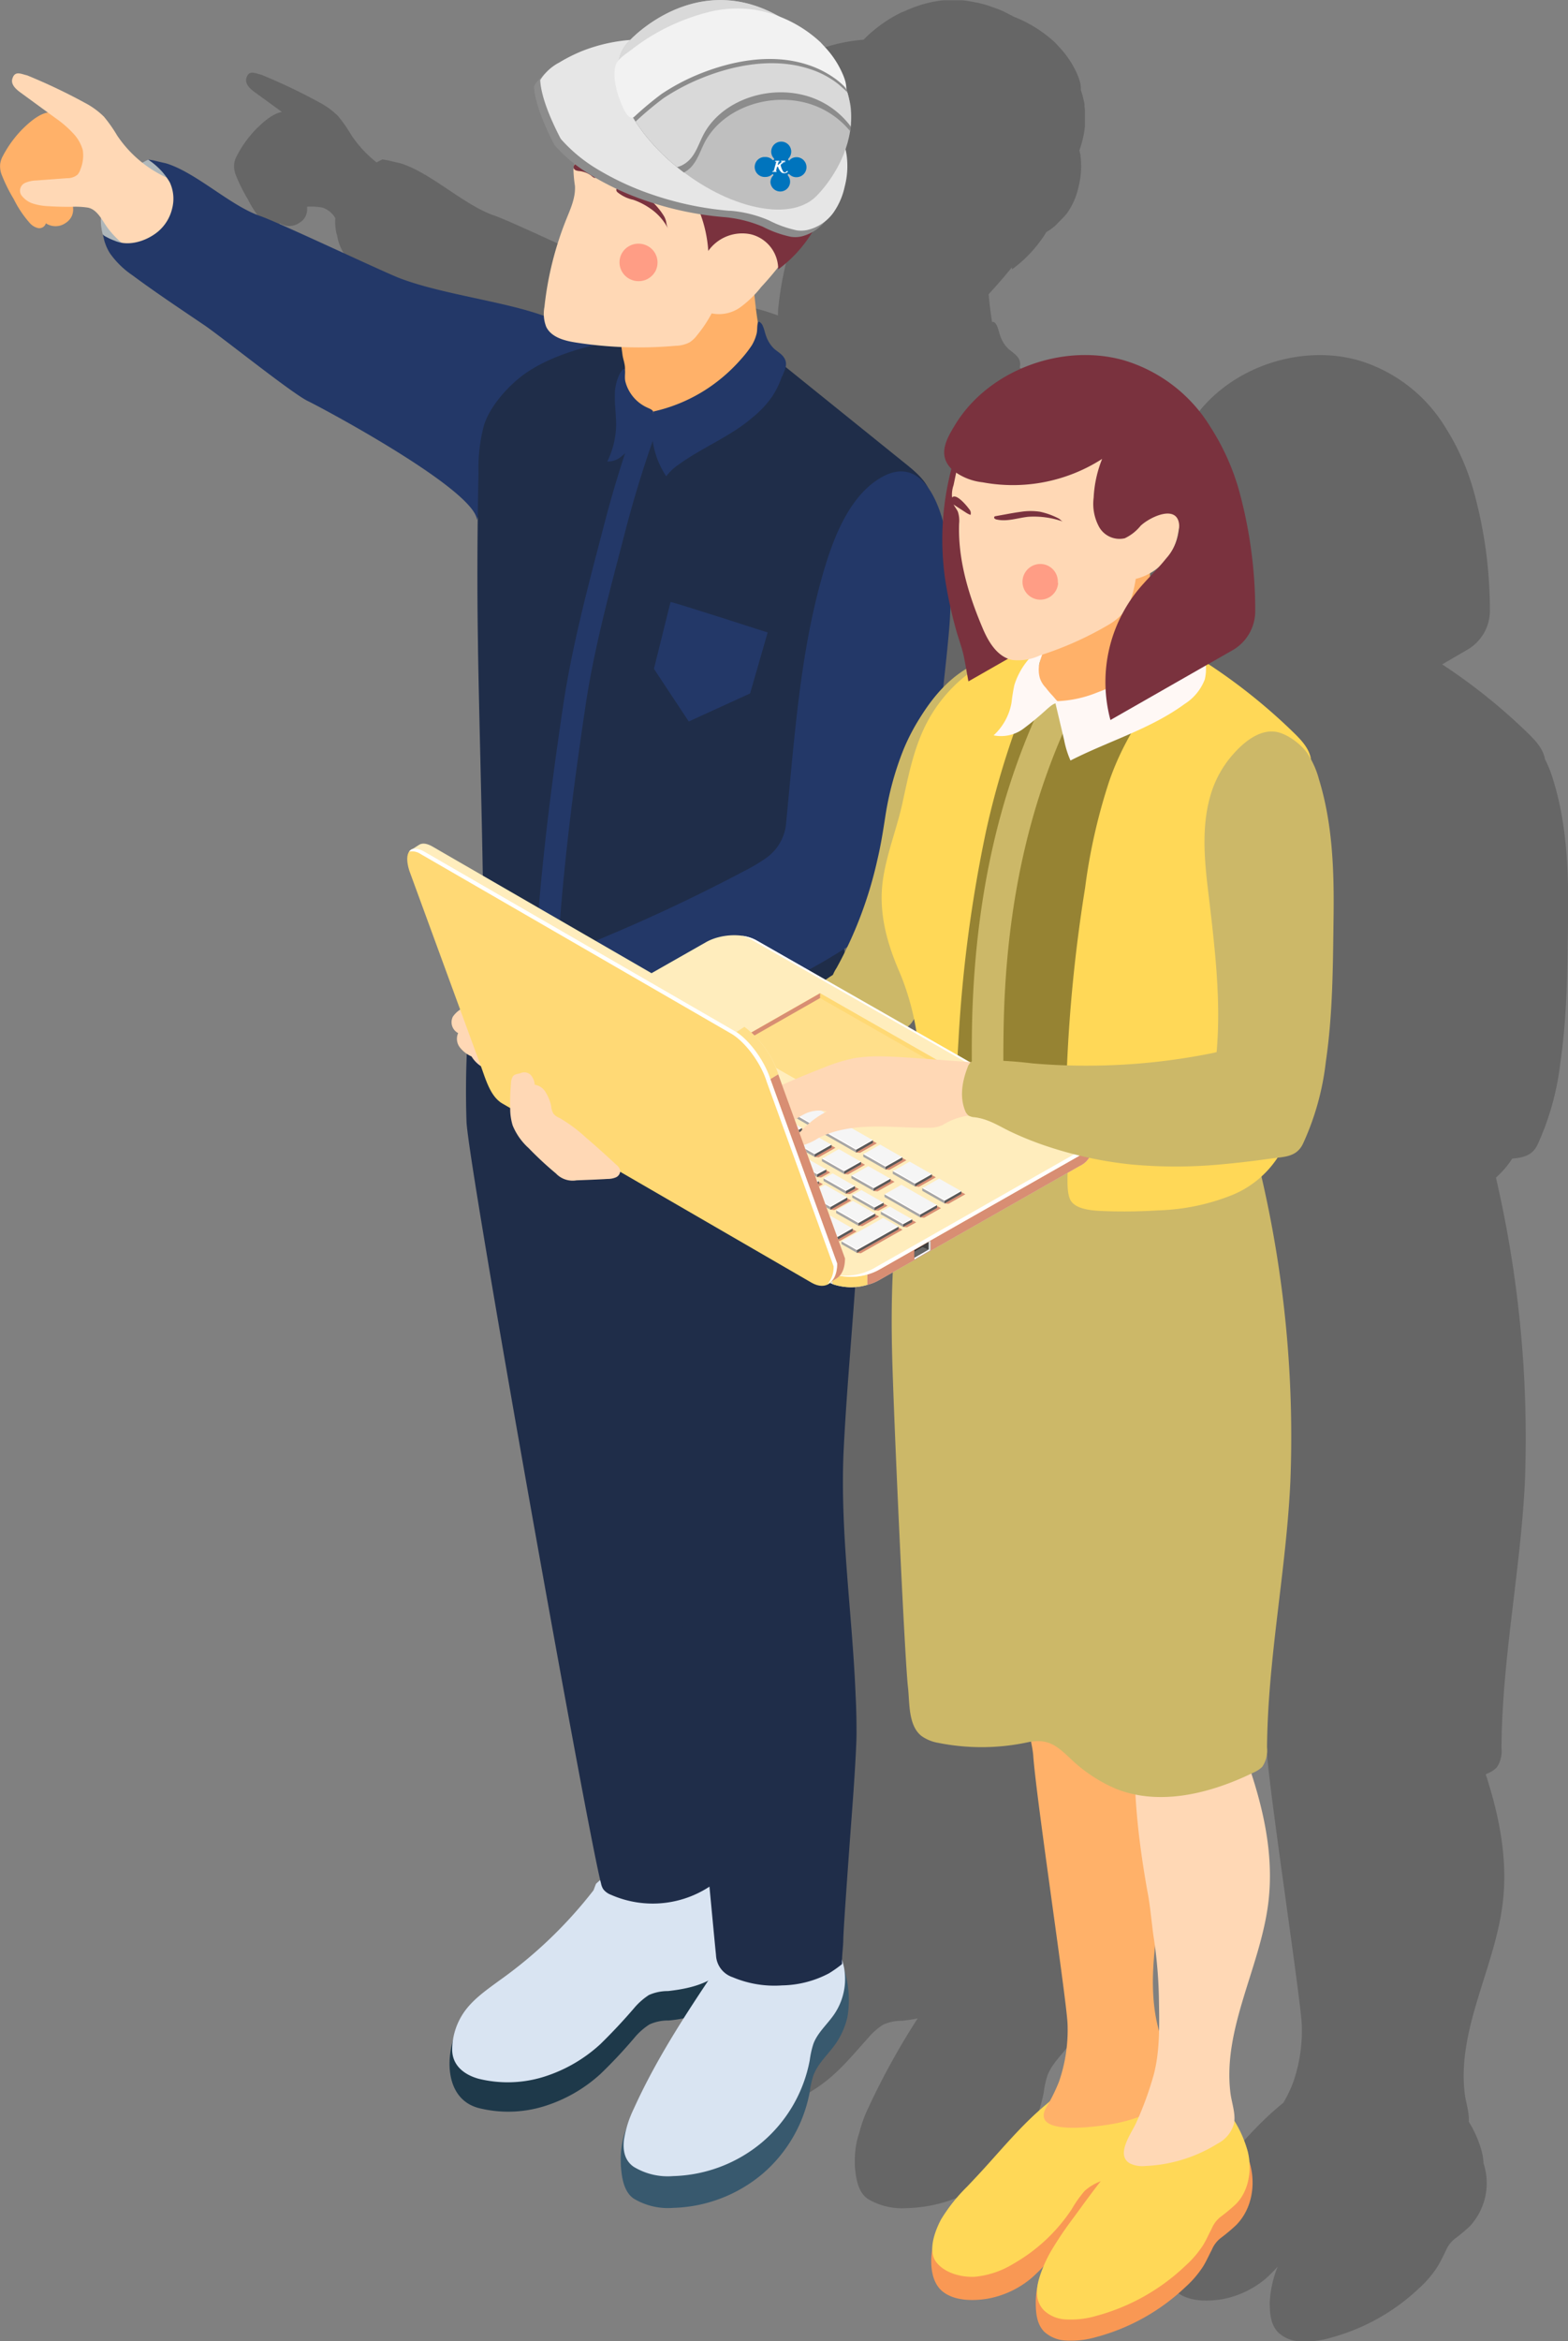 <svg xmlns="http://www.w3.org/2000/svg" viewBox="0 0 268.05 400.07"><rect x="0" y="0" width="268.05" height="400.07" fill="#808080" stroke="none"/><path d="M265.46,133.14a19.71,19.71,0,0,0-1.38-3.45h0c-.29-1.75-1.6-3.16-2.88-4.41a98.57,98.57,0,0,0-14.69-11.79l4.35-2.53a7.72,7.72,0,0,0,3.81-6.75h0a79.4,79.4,0,0,0-.55-9.11,75.71,75.71,0,0,0-2.37-11.73A40.81,40.81,0,0,0,247,72.9a26.1,26.1,0,0,0-14.89-11.39c-10.41-2.9-22.86,1.63-28.61,10.82-1.55,2.47-3.17,5.21-.8,7.68a48.11,48.11,0,0,0-1.45,9,17.34,17.34,0,0,0-3.05-6.43,16.79,16.79,0,0,0-3.33-3.3q-10.32-8.22-20.58-16.5a2.08,2.08,0,0,0-.08-1.37c-.38-.83-1.27-1.29-1.94-1.92a5.31,5.31,0,0,1-1.19-1.83c-.28-.66-.39-1.37-.67-2a1.31,1.31,0,0,0-.61-.7.17.17,0,0,0-.14,0,.14.14,0,0,0-.08.12h0c-.25-1.61-.46-3.22-.6-4.84L170.1,49c1-1.11,1.93-2.22,2.86-3.36V46a22.39,22.39,0,0,0,5.9-6.4,7.84,7.84,0,0,0,1.79-1.36L182,36.86h0l.34-.41a12.19,12.19,0,0,0,2-4.54,14.28,14.28,0,0,0,.35-5.25c0-.34-.13-.67-.2-1a17.42,17.42,0,0,0,.95-4.11h0a.28.28,0,0,1,0-.13V19a3.27,3.27,0,0,0-.07-.76v-.3c0-.35-.11-.7-.19-1.05a1.86,1.86,0,0,0-.1-.37c0-.13-.12-.48-.19-.72l-.09-.29-.06-.17a5.05,5.05,0,0,0-.08-1.1,10.51,10.51,0,0,0-.33-1.09c-.08-.21-.17-.42-.26-.63a16.32,16.32,0,0,0-2.74-4.21l-1-1.08a22.34,22.34,0,0,0-7.12-4.44l-.37-.21-.77-.39c-.23-.12-.46-.24-.69-.34l-.74-.32-.76-.27L169.13,1l-.68-.23-.7-.18-.68-.17a3.82,3.82,0,0,1-.66-.12l-.69-.12L165.1.07c-.23,0-.46-.06-.69-.07l-.55,0h-2.51l-.7.07-.46.08-.7.11-.41.09-.72.17-.35.1c-.24.06-.49.13-.73.21l-.29.1-.74.25-.24.1q-.37.14-.75.3l-.17.08c-.26.11-.52.22-.76.34l-.11,0-.78.4h0a23.58,23.58,0,0,0-5.85,4.35,28.25,28.25,0,0,0-8.07,1.83,25.75,25.75,0,0,0-4,2,12,12,0,0,0-2.43,1.82h0l-1.17,1.23a4.53,4.53,0,0,0-.68,1c.08,1.86.85,4.89,3.36,9.77a1.81,1.81,0,0,0,.32.46,22.93,22.93,0,0,0,3.23,3l-.06.25a.57.57,0,0,0-.09.4v.36a22.88,22.88,0,0,0,.26,2.74c.12,2-.73,3.86-1.47,5.69a55.57,55.57,0,0,0-3.74,15,9.18,9.18,0,0,0-.08,1.57c-.67-.24-1.34-.47-2-.68-6.54-2-16.42-3.33-22.8-5.84C104.68,46,87.4,37.78,84.51,36.81c-5.11-1.73-10.71-7.18-15.84-8.87-.3-.1-.61-.16-.91-.23l-1.35-.32c-.3-.07-1-.17-1.06-.19h0c-.35.16-.68.33-1,.51A20.16,20.16,0,0,1,60,23a24.27,24.27,0,0,0-2.26-3.23,13.65,13.65,0,0,0-3.28-2.37,97.44,97.44,0,0,0-9.85-4.68c-1.06-.24-2.07-.84-2.5.52-.34,1.05.61,1.89,1.38,2.45l4.67,3.4c-1.64.3-3.25,1.78-4.4,2.92a19,19,0,0,0-3.31,4.6A3.71,3.71,0,0,0,40,28a4.27,4.27,0,0,0,.33,2,28.17,28.17,0,0,0,2,4A19.12,19.12,0,0,0,45,38a2.68,2.68,0,0,0,1.46.93,1.15,1.15,0,0,0,1.35-.81A3,3,0,0,0,51.2,38a2.6,2.6,0,0,0,1.27-2.32v-.4a11.58,11.58,0,0,1,2.56.14,3.9,3.9,0,0,1,2.26,1.82A8.82,8.82,0,0,0,57.53,40l.17.23a.48.48,0,0,1-.17-.23c.16.55.23,1.12.44,1.65a8.79,8.79,0,0,0,.82,1.69A14.94,14.94,0,0,0,62.61,47c3.92,2.91,8,5.62,12,8.33,2.57,1.71,15.19,11.88,18,13.19,2.11,1,28.41,15,28.91,20.31a1.41,1.41,0,0,1,.06-.22q-.12,10.49,0,21c.11,8.67.64,27.58.84,40.05l-8.56-5c-1-.58-1.79-.63-2.31-.27l-1.25.79h0c-.77.42-1,1.7-.38,3.61l8.7,23.74a3.39,3.39,0,0,0-1.31,1.21,2.1,2.1,0,0,0,.91,2.81,2.37,2.37,0,0,0,.28,2.44,4.15,4.15,0,0,0,1.23,1.09q-.24,5.79,0,11.59c.24,7.06,19.92,117.25,22.84,129.62a6,6,0,0,0-.69.64l-.43,1.1a76.25,76.25,0,0,1-16.13,15.45c-2.26,1.66-4.64,3.3-6.18,5.64a11.79,11.79,0,0,0-1.68,4.22c-1.47,4.74-.79,10.59,4.34,11.91a20.73,20.73,0,0,0,11.13-.32,25.72,25.72,0,0,0,9.68-5.56c2.08-1.89,3.87-4.06,5.76-6.15a11.33,11.33,0,0,1,2.56-2.27,7.58,7.58,0,0,1,3.25-.67c.89-.1,1.79-.23,2.67-.41a125.54,125.54,0,0,0-8.52,15.45,22.22,22.22,0,0,0-1.44,4,14.7,14.7,0,0,0-.78,5.17,8.78,8.78,0,0,0,.11,1.66c.19,1.73.69,3.59,2.08,4.55a11.41,11.41,0,0,0,6.73,1.59,24.73,24.73,0,0,0,15.27-5.8,24.26,24.26,0,0,0,8.11-14.05,15.18,15.18,0,0,1,.62-2.81c.86-2.27,2.87-3.85,4.13-5.88a14.23,14.23,0,0,0,1.68-4.07,18.54,18.54,0,0,0-.56-8.34v-.13a8.55,8.55,0,0,0-.26-1c0-1.24.18-2.45.21-3.69,0-1.55.91-14,1.26-18.68.33-4.52.68-9.05.9-13.58.06-1.24.12-2.49.1-3.74q0-2.88-.15-5.76c-.55-13.76-2.63-27.5-2.07-41.28.38-9.52,1.22-19,1.9-28.52a8.7,8.7,0,0,0,1.52-.22,3.82,3.82,0,0,0,.56-.14h0a8,8,0,0,0,2-.8l2.39-1.36c-.21,4.38-.23,8.78-.14,13.13.22,10.23,2.17,53,2.74,57.77.3,2.57,0,6.51,2.31,8.32a7,7,0,0,0,2.78,1.15,37.72,37.72,0,0,0,15.55-.12h.34q.25,1.2.39,2.4c.54,7.32,5.79,42,5.9,45.92a26.8,26.8,0,0,1-1.48,9.81,22.62,22.62,0,0,1-1.67,3.47l-.49.4c-4.42,3.64-8,8.17-11.92,12.34-.52.56-1,1.12-1.57,1.67a28.6,28.6,0,0,0-4.46,5.6,11.37,11.37,0,0,0-1.53,5.19c0,.13-.06.25-.07.38-.29,2.27-.08,5.26,1.87,6.8s5,1.63,7.64,1.2a16.1,16.1,0,0,0,7.55-3.56c.7-.63,1.36-1.3,2-2a19,19,0,0,0-1.35,6.1c0,1.81.13,3.81,1.49,5.17a5.82,5.82,0,0,0,3.65,1.48,15.39,15.39,0,0,0,5.18-.59,35.36,35.36,0,0,0,15.28-8.55,17.63,17.63,0,0,0,3.06-3.6c.55-.89,1-1.85,1.45-2.76a5.06,5.06,0,0,1,1.49-2,28.43,28.43,0,0,0,2.61-2.18,10.83,10.83,0,0,0,2.34-10.75,10.68,10.68,0,0,0-.28-1.94,19.62,19.62,0,0,0-2.24-5.17v-.08c.1-1.52-.51-3.24-.69-4.71-1.35-11,5.14-21.46,6.48-32.49.92-7.46-.55-14.85-2.89-22.07l.35-.17a4.78,4.78,0,0,0,1.52-1,4.94,4.94,0,0,0,.82-3.32c.09-15.19,3.24-30.22,4-45.39a196.76,196.76,0,0,0-4.95-52.1,15.13,15.13,0,0,0,2.78-3.24c1.78-.18,3.35-.44,4.29-2.29a46.24,46.24,0,0,0,3.94-14.08c1.2-8.17,1.21-16.27,1.32-24.48S267.86,140.83,265.46,133.14Zm-61.92-25.27c.4,1.47,1,3,1.27,4.43,0,.16.18,1.06.34,2a20.33,20.33,0,0,0-3.93,3.16c.64-5.72,1.11-10.51,1.16-12.25v-1.67c.38,1.42.76,2.88,1.16,4.33Z" transform="translate(0.03 0.04)" style="isolation:isolate;opacity:0.2"/><path d="M3.74,22.09a19.45,19.45,0,0,0-3.32,4.6A3.68,3.68,0,0,0,0,28a4,4,0,0,0,.33,2,27.37,27.37,0,0,0,2,4,18.25,18.25,0,0,0,2.67,4,2.75,2.75,0,0,0,1.45.93,1.16,1.16,0,0,0,1.36-.81,3,3,0,0,0,3.4-.07,2.83,2.83,0,0,0,1.07-1.25,3,3,0,0,0,.2-1.07A11.32,11.32,0,0,0,12,33c-.16-.63-.69-1.83.17-2.15a1.62,1.62,0,0,1,.62,0,14.89,14.89,0,0,0,1.63-.12A2.84,2.84,0,0,0,16,30.49a2.63,2.63,0,0,0,1-1.79,7.49,7.49,0,0,0-1-5,9.84,9.84,0,0,0-3.74-3.56,7.14,7.14,0,0,0-3.68-1C6.86,19.18,5,20.84,3.74,22.09Z" transform="translate(0.03 0.04)" style="fill:#ffb169"/><path d="M25.3,27.25S15.3,31.71,17.53,40l1.33,1.79,2.51,1.64,4.26-1.73,2.76-1.42,2.34-2.79L31.92,34l-.42-2.75-2.64-2.66Z" transform="translate(0.03 0.04)" style="fill:#afb7ba"/><path d="M3.47,15.77l6,4.38A18.47,18.47,0,0,1,12.71,23a6.78,6.78,0,0,1,1.41,2.61,6.22,6.22,0,0,1-.42,3.33,2.38,2.38,0,0,1-.49.88,2.72,2.72,0,0,1-1.81.59l-5.22.39a5.09,5.09,0,0,0-1.81.37A1.47,1.47,0,0,0,3.46,33a1.5,1.5,0,0,0,.28.47,3.94,3.94,0,0,0,2.12,1.35,10.17,10.17,0,0,0,2.52.38c1.26.08,2.53.11,3.79.1a14.14,14.14,0,0,1,2.83.14c1.62.32,2.45,2.22,3.35,3.44a15.45,15.45,0,0,0,5.38,4.55.62.62,0,0,0,.27.09.66.66,0,0,0,.28,0L26.1,43c1.88-.56,3.07-2.7,3.84-4.37a13.24,13.24,0,0,0,1.2-6.36A1.45,1.45,0,0,0,31,31.5a1.62,1.62,0,0,0-.83-.5A20.45,20.45,0,0,1,20,23.12a24.34,24.34,0,0,0-2.27-3.23,13.59,13.59,0,0,0-3.27-2.37,97.44,97.44,0,0,0-9.85-4.68c-1.06-.24-2.07-.84-2.51.52C1.75,14.37,2.7,15.21,3.47,15.77Z" transform="translate(0.03 0.04)" style="fill:#ffd8b5"/><path d="M123.61,327.87a1,1,0,0,1-.79-.45c-.19-.3-.38-.59-.59-.88-.64-.71-1.33-.48-2-.2a2,2,0,0,1-2-.1,27.33,27.33,0,0,0-3.75-1.11,22,22,0,0,0-6.6-.77,9,9,0,0,0-6,2.59l-.42,1.1a75.77,75.77,0,0,1-16.14,15.44c-.68.5-1.37,1-2,1.51-.44.34-1.25,1.32-1.79,1.41-.88.16-2.3-1.86-1.62-2.62-3.79,4.29-5.09,14.6,1.93,16.41A20.77,20.77,0,0,0,93,359.88a25.41,25.41,0,0,0,9.67-5.56,83.77,83.77,0,0,0,5.76-6.15A11.15,11.15,0,0,1,111,345.9a7.58,7.58,0,0,1,3.25-.67,20.47,20.47,0,0,0,6.9-1.8c1.37-.7,3.44-1.9,4.23-3.28,1.07-1.86,1.18-4.59,1-6.66a16.31,16.31,0,0,0-.65-3.59c-.2-.67-1.38-2.45-1.29-3-.07.42-.26.9-.68,1Z" transform="translate(0.03 0.04)" style="fill:#1e394a"/><path d="M123.69,323.54a22.69,22.69,0,0,0-2.86-4.52,4.13,4.13,0,0,1-.28,1.81c-.6,1.23-1.42.73-2.35.35a26,26,0,0,0-3.75-1.12,22,22,0,0,0-6.6-.77,9.06,9.06,0,0,0-6,2.59l-.42,1.1a76.06,76.06,0,0,1-16.14,15.45c-2.26,1.66-4.64,3.3-6.17,5.64a11.35,11.35,0,0,0-1.85,6.11c0,2.7,2,4.3,4.5,5a20.77,20.77,0,0,0,11.14-.32,25.57,25.57,0,0,0,9.67-5.57q3-2.93,5.76-6.14a11.43,11.43,0,0,1,2.57-2.28,7.89,7.89,0,0,1,3.25-.67c3.06-.34,6.21-1,8.66-2.89a6,6,0,0,0,1.72-1.9C126.43,332,125.52,327.35,123.69,323.54Z" transform="translate(0.03 0.04)" style="fill:#d9e4f2"/><path d="M122.59,320c-1.51-6.16-2.19-38.69-5-56.78l.19-.09a4.36,4.36,0,0,0,1.47-1.13c.8-1.08.55-2.57.27-3.88q-6-27.54-10.3-55.4c-2.56-16.38-4.85-33.31-13.34-47.61-1.68-2.84-3.92-3.82-6.54-5.53-1.46-1-4.31-3.53-3.72-5.55a153.42,153.42,0,0,0-5.9,47.59c.25,7.19,20.64,121.25,23,130.2a2.73,2.73,0,0,0,.4,1,3,3,0,0,0,1.3.93A17.71,17.71,0,0,0,122,321.84a1.42,1.42,0,0,0,.63-1.88Z" transform="translate(0.03 0.04)" style="fill:#1f2d49"/><path d="M90.44,68.32c3.32-1.91,6.44-3.69,10.33-4.07a25.93,25.93,0,0,1,5.57.06,27.34,27.34,0,0,1,2.82.51,7.54,7.54,0,0,1,2.45.73,97.09,97.09,0,0,0-11.75-8.38,40,40,0,0,0-9-3.92c-6.53-2-16.41-3.33-22.79-5.84C64.58,46,47.3,37.83,44.41,36.86c-5-1.73-10.64-7.18-15.77-8.9-.3-.1-.61-.16-.92-.23l-1.34-.32c-.3-.07-1-.17-1.07-.19.21.18.45.33.67.5a13.13,13.13,0,0,1,1.69,1.56A11.68,11.68,0,0,1,29,31.13a6.65,6.65,0,0,1,.39,4.5A7.37,7.37,0,0,1,27,39.52c-1.91,1.6-5,2.64-7.41,1.58a9.56,9.56,0,0,1-1.23-.54c-.24-.14-.75-.33-.83-.62.16.55.23,1.12.44,1.65a7.54,7.54,0,0,0,.82,1.69A15,15,0,0,0,22.61,47c3.92,2.91,8,5.62,12,8.33,2.59,1.67,15.25,11.86,18,13.17,2.1,1,28.4,15,28.91,20.31,1.17-4.82,5.47-8.92,9.39-12C92.94,75.2,88.22,69.6,90.44,68.32Z" transform="translate(0.03 0.04)" style="fill:#233868"/><path d="M106.21,371.11c.19,1.73.69,3.59,2.09,4.55a11.33,11.33,0,0,0,6.73,1.59,24.73,24.73,0,0,0,15.27-5.8,24.24,24.24,0,0,0,8.1-14.05,15.21,15.21,0,0,1,.63-2.81c.86-2.27,2.86-3.85,4.12-5.88a13.6,13.6,0,0,0,1.69-4.07A17.61,17.61,0,0,0,142.76,333a3.89,3.89,0,0,1-.3,1.16,1.17,1.17,0,0,1-.4.53,6.23,6.23,0,0,1-2.07,1,2.16,2.16,0,0,0-1.42.94,8.43,8.43,0,0,1-1.53,1.57,11.91,11.91,0,0,1-8.78,2.85c-1.19-.1-3.67-.34-4.44-1.39l-3,4.35c-2.43,3.63-4.8,7.29-7,11.06-1.1,1.87-2.16,3.78-3.17,5.71-.38.73-.77,2.17-1.49,2.63s-1.82-.52-1.45-1.23a14.73,14.73,0,0,0-1.62,7.19A13.83,13.83,0,0,0,106.21,371.11Z" transform="translate(0.03 0.04)" style="fill:#38596e"/><path d="M106.63,365.64c-.2,1.81.13,3.53,1.67,4.59a11.19,11.19,0,0,0,6.73,1.59A24.67,24.67,0,0,0,130.3,366a24.24,24.24,0,0,0,8.1-14,15.21,15.21,0,0,1,.63-2.81c.73-1.93,2.42-3.35,3.58-5.07a10.71,10.71,0,0,0,1.65-7.92,10.86,10.86,0,0,0-4.43-6.8,11.92,11.92,0,0,1-11.61,6.33c-1.19-.1-3.67-.34-4.44-1.38-5.64,8.36-11.31,16.77-15.46,25.95A18.87,18.87,0,0,0,106.63,365.64Z" transform="translate(0.03 0.04)" style="fill:#d9e4f2"/><path d="M147,204.5c.76-21.36-1.22-43.62-11.94-62.18a20.14,20.14,0,0,1-8.7,13,20.51,20.51,0,0,1-15.54,2.8c-3.76-.84-8.83-2.51-11.79,1.07-2,2.36-1.28,6.17-1.33,9-.17,10.66-1.2,21.14,3.3,31.21,1.66,3.71,4,7.13,5.55,10.88,2.41,5.67,2.86,11.84,4.14,17.79.59,2.71.83,5.53,1.18,8.28.7,5.5,1.34,11,2,16.5q1.23,10.53,2.4,21.06,1.23,11,2.43,22c.69,6.43,3.51,36.78,3.67,38.12a4.15,4.15,0,0,0,2.84,3.8,18.32,18.32,0,0,0,8.47,1.4,17.74,17.74,0,0,0,8-2.06,21,21,0,0,0,2-1.39.63.63,0,0,0,.23-.23.76.76,0,0,0,0-.3c0-1.27.19-2.51.22-3.78,0-1.55.91-14,1.25-18.68.34-4.52.69-9.05.91-13.58.06-1.24.12-2.49.1-3.74q0-2.88-.15-5.76c-.55-13.76-2.63-27.5-2.08-41.28C144.86,233.75,146.52,219.16,147,204.5Z" transform="translate(0.03 0.04)" style="fill:#1f2d49"/><path d="M158.32,90c-.4,1.18-.78,2.38-1.19,3.58-3.92,11.92-7.28,24-10.11,36.27-1.29,5.63-3.16,11.58-3.37,17.35a37.07,37.07,0,0,1-.45,4.5,23,23,0,0,0,.5,5.3c.43,3.75.86,7.53,1.32,11.28a2.33,2.33,0,0,1-.08,1.2,2.19,2.19,0,0,1-.93.95A65.06,65.06,0,0,1,102,181.61a46.27,46.27,0,0,1-7.23-1.12,29.69,29.69,0,0,1-3.8-1.15h-.07a29.07,29.07,0,0,1-7.29-3.9,3.41,3.41,0,0,1-1.77-3.67c.16-3.6.38-7.17.66-10.73.38-4.6-.68-38.9-.83-51.52-.15-9.6-.1-19.2.1-28.8a28.42,28.42,0,0,1,.91-8c1-3.33,4.22-6.9,7-8.88,4.78-3.37,11.41-5,17.13-6a59.74,59.74,0,0,1,14.69-.7,25.56,25.56,0,0,1,6.25,1,18.18,18.18,0,0,1,5.18,3.45l21.85,17.62c1.9,1.53,4,3.3,4.38,5.7A10.39,10.39,0,0,1,158.32,90Z" transform="translate(0.03 0.04)" style="fill:#1f2d49"/><path d="M114.6,102.83c.48,0,16.6,5.21,16.6,5.21l-3,10.42-10.49,4.79-5.95-9Z" transform="translate(0.03 0.04)" style="fill:#233868"/><path d="M117.35,60.63a198.13,198.13,0,0,0-10.42,29.83l-.58,2.25c-2.43,9.3-5,18.9-6.37,28.45-2.63,17.67-5.21,38.12-5.26,59.35a29.69,29.69,0,0,1-3.8-1.15c.16-21,2.71-41.25,5.31-58.75,1.45-9.75,4-19.45,6.45-28.83l.59-2.25a198.21,198.21,0,0,1,10.59-30.4Z" transform="translate(0.03 0.04)" style="fill:#233868"/><path d="M130.13,58.39a73.25,73.25,0,0,1-1.47-16.84,30.6,30.6,0,0,0-.06-4.69A20,20,0,0,1,116,48c-1.74.5-3.55.76-5.25,1.37a7.47,7.47,0,0,0-4.21,3.2c-1,1.91-.72,4.22-.38,6.36l.22,1.62c.09.73.38,1.42.43,2.18A9.4,9.4,0,0,1,106.6,65a4.86,4.86,0,0,1-.78,1.91,1.46,1.46,0,0,0,0,1.75,2.86,2.86,0,0,0,1.8,1c.69.13,1.4.14,2.08.29a21,21,0,0,1,2.41.87,12.14,12.14,0,0,0,6.07.38A26.86,26.86,0,0,0,124,69.39a13.29,13.29,0,0,0,4.24-2.47A15,15,0,0,0,129.86,65a8.83,8.83,0,0,0,1-1.74,3.44,3.44,0,0,0,.13-2.58A8.37,8.37,0,0,1,130.13,58.39Z" transform="translate(0.03 0.04)" style="fill:#ffb169"/><path d="M133.71,64.23c.35-.92.91-1.85.47-2.82s-1.28-1.29-1.94-1.92a5.43,5.43,0,0,1-1.2-1.83c-.28-.66-.38-1.37-.67-2a1.29,1.29,0,0,0-.6-.7.19.19,0,0,0-.15,0l-.08.12c-.19.64-.07,1.3-.24,1.94a7.2,7.2,0,0,1-.84,2,20.41,20.41,0,0,1-1.76,2.26,28.73,28.73,0,0,1-5.67,5,27.66,27.66,0,0,1-9.36,4,14.81,14.81,0,0,0,2.19,11.07,9.1,9.1,0,0,1,2.22-2.07c3.27-2.35,7-4,10.33-6.29a24.9,24.9,0,0,0,2.25-1.73A17.25,17.25,0,0,0,132,67.68a15.47,15.47,0,0,0,1.62-3.32Z" transform="translate(0.03 0.04)" style="fill:#233868"/><path d="M109.11,74.74a13.65,13.65,0,0,1-1.5,1.87,10.2,10.2,0,0,1-1.67,1.55,3.47,3.47,0,0,1-2.15.66,14.75,14.75,0,0,0,1.51-6.26c0-1.7-.26-3.4-.22-5.11a8,8,0,0,1,.78-3.49c.13-.26.8-1.48.92-.69.1.63-.06,1.25.1,1.9a6.72,6.72,0,0,0,3.83,4.48c.55.25,1.25.51.82,1.21-.17.29-.49.48-.7.74a6.23,6.23,0,0,0-.6.94C109.86,73.24,109.55,74,109.11,74.74Z" transform="translate(0.03 0.04)" style="fill:#233868"/><path d="M99.36,25.45A7.76,7.76,0,0,0,98,29a22.69,22.69,0,0,0,.26,2.74c.11,2-.74,3.86-1.48,5.69a56.32,56.32,0,0,0-3.74,15,6.1,6.1,0,0,0,.32,3.41c.89,1.78,3.13,2.36,5.11,2.66a70.09,70.09,0,0,0,17,.55,5.45,5.45,0,0,0,2.37-.58,4.87,4.87,0,0,0,1.26-1.18,22.46,22.46,0,0,0,2.53-3.78,6.25,6.25,0,0,0,4.84-1A18.24,18.24,0,0,0,130.1,49,57.75,57.75,0,0,0,137,39.9c2.76-4.84,4.21-11.19,1.95-16.48-2.45-5.71-7.5-8.84-13.27-10.58a25.24,25.24,0,0,0-9.74-.87,19.45,19.45,0,0,0-10.14,4C102.73,18.39,101.31,22.17,99.36,25.45Z" transform="translate(0.03 0.04)" style="fill:#ffd8b5"/><path d="M113.86,37.9a3.74,3.74,0,0,0-.33-.92,11.84,11.84,0,0,0-2.67-3.08,12.17,12.17,0,0,0-5.19-1.74c-.16,0-.35.07-.35.23a.6.6,0,0,0,.22.43,6.41,6.41,0,0,0,2.68,1.28,11.93,11.93,0,0,1,2.93,1.5,9.38,9.38,0,0,1,3,3.38A4,4,0,0,1,113.86,37.9Z" transform="translate(0.03 0.04)" style="fill:#7a323e"/><path d="M98.29,28a.85.85,0,0,0-.26.63.63.63,0,0,0,.42.45,2.2,2.2,0,0,0,.63.12,4.21,4.21,0,0,1,1.84.69c.2.13.57.57.85.45s.07-.68-.06-.88a4.63,4.63,0,0,0-2.19-1.79A1.14,1.14,0,0,0,98.29,28Z" transform="translate(0.03 0.04)" style="fill:#7a323e"/><path d="M112.09,46.15a3.27,3.27,0,0,1-4.34,1.55,3.2,3.2,0,0,1-1.58-4.25l0,0a3.27,3.27,0,0,1,4.34-1.54,3.2,3.2,0,0,1,1.58,4.23Z" transform="translate(0.03 0.04)" style="fill:#ff9d85"/><path d="M119.49,29.28a5,5,0,0,0-1.43,3,5.2,5.2,0,0,0,.73,2.13,22.35,22.35,0,0,1,2.26,8.43A7.11,7.11,0,0,1,128.33,40,6.12,6.12,0,0,1,133,46a22.45,22.45,0,0,0,8.77-14.12c.49-2.87.26-6.19-1.92-8.16-.65-.59-1.48-1.06-1.86-1.86a4.79,4.79,0,0,1-.32-1.12c-1.24-5.57-6.5-8.19-11.35-10.18a21.86,21.86,0,0,0-21,2.67,9.56,9.56,0,0,0-3.38,4.88,2.38,2.38,0,0,0-.13,1.21,1.13,1.13,0,0,0,.72.92.83.83,0,0,1,.49-.86,2.7,2.7,0,0,1,1.05-.21,16.62,16.62,0,0,0,2.44-.12,3.78,3.78,0,0,1,1.89,0,22.08,22.08,0,0,1,3.6,1.21,18.62,18.62,0,0,0,8.27,1.05,4.09,4.09,0,0,1,1.56,0C124.78,22.23,120.41,28.07,119.49,29.28Z" transform="translate(0.03 0.04)" style="fill:#7a323e"/><path d="M97.4,163.21c-.62.06-1.24.17-1.85.28a49.31,49.31,0,0,0-5.25,1.36c-.47.15-1,.18-1.44.3A7.81,7.81,0,0,0,86,166.21a8.93,8.93,0,0,0-1.29,1.32,24.39,24.39,0,0,1-5.56,4.67,4.47,4.47,0,0,0-1.76,1.49,2.1,2.1,0,0,0,.9,2.81,2.39,2.39,0,0,0,.29,2.44,5.16,5.16,0,0,0,2,1.55,5.19,5.19,0,0,0,3,2.3c.63.19,1.28.26,1.9.46a9.83,9.83,0,0,1,1.45.64,10.17,10.17,0,0,0,5,1.6,7.48,7.48,0,0,0,5-3c1.29-1.53,2.27-3.3,3.61-4.8a13.3,13.3,0,0,1,5.11-3.51c0-2.17.33-4.36-.13-6.48a6.79,6.79,0,0,0-1.9-3.5c-.6-.56-1.32-.73-1.91-1.23a2.8,2.8,0,0,1-1.59.4c-.56,0-1.12-.15-1.67-.19A9.49,9.49,0,0,0,97.4,163.21Z" transform="translate(0.03 0.04)" style="fill:#ffd8b5"/><path d="M162.38,105.17a68,68,0,0,0-.63-13.53c-.91-5.2-4-14-10.94-10.2-6.11,3.36-8.86,11.8-10.56,18-3,11-4.1,22.33-5.18,33.63l-.72,7.63a8.11,8.11,0,0,1-3.59,6,29.23,29.23,0,0,1-3.53,2.09A293.27,293.27,0,0,1,99.65,161.6a4.31,4.31,0,0,0-1.7,1c-.73.86.48,1.22,1,1.76a11.75,11.75,0,0,1,2.32,3.65,11.47,11.47,0,0,1,.12,8.39,1.21,1.21,0,0,0-.1,1,1.17,1.17,0,0,0,1,.38,27.93,27.93,0,0,0,5.82-.8,112.89,112.89,0,0,0,41.06-18.13,22.12,22.12,0,0,0,6.25-6.46c1.68-2.81,1.92-5.58,2.42-8.72C159.19,135.42,162.24,109.75,162.38,105.17Z" transform="translate(0.03 0.04)" style="fill:#233868"/><path d="M141.93,36.86l-.14-.16A13.16,13.16,0,0,0,143.27,33a14.28,14.28,0,0,0,.35-5.25,10.12,10.12,0,0,0-2.12-5c.25.32-.46,1.14-.74,1.27a7.13,7.13,0,0,1-1.8.52c-.65.12-1.31.07-2,.19a11.71,11.71,0,0,1-2.21.19,26.37,26.37,0,0,1-10.26-2.42A20.48,20.48,0,0,1,118,18.31a33.22,33.22,0,0,1-4-5.56A24.65,24.65,0,0,0,112,10a13,13,0,0,1-1-1c-.1-.17-.13-1.13.24-1.1a27.92,27.92,0,0,0-3.88-.06,28.48,28.48,0,0,0-8.84,1.9,25.75,25.75,0,0,0-4,2c-.43.26-.87.54-1.29.85l-.12-.1-1.17,1.23a4.77,4.77,0,0,0-.68,1c.09,1.86.86,4.89,3.37,9.77a1.77,1.77,0,0,0,.31.46,25.87,25.87,0,0,0,5.83,4.8,47.41,47.41,0,0,0,9.42,4.44,55.08,55.08,0,0,0,13.43,2.86,21.75,21.75,0,0,1,6.77,1.66,18.67,18.67,0,0,0,4.76,1.71,4.75,4.75,0,0,0,1.84-.06,7.47,7.47,0,0,0,3.59-2.08Z" transform="translate(0.03 0.04)" style="fill:#8c8c8c"/><path d="M138,39.26a5.18,5.18,0,0,1-1.84.06,19.06,19.06,0,0,1-4.76-1.71,20.92,20.92,0,0,0-6.5-1.63h-.27a55.08,55.08,0,0,1-13.43-2.86,48.06,48.06,0,0,1-9.43-4.44A26.31,26.31,0,0,1,96,23.88a1.77,1.77,0,0,1-.31-.46c-2.51-4.89-3.28-7.92-3.37-9.78a8.48,8.48,0,0,1,3.26-3,27.65,27.65,0,0,1,4-2,28.48,28.48,0,0,1,8.84-1.9,26.46,26.46,0,0,1,3.88.07c-.37,0-.35.93-.25,1.1a7.53,7.53,0,0,0,1,.94,25.78,25.78,0,0,1,2.09,2.8,33.22,33.22,0,0,0,4,5.56,20.66,20.66,0,0,0,6.46,4.15l1.25.52a25.08,25.08,0,0,0,9,1.89,10.41,10.41,0,0,0,2.22-.19c.64-.12,1.3-.06,2-.18a7.57,7.57,0,0,0,1.8-.52c.27-.13,1-1,.74-1.27a10,10,0,0,1,2.11,5,13.86,13.86,0,0,1-.35,5.25,12.12,12.12,0,0,1-2,4.54A7.68,7.68,0,0,1,138,39.26Z" transform="translate(0.03 0.04)" style="fill:#e6e6e6"/><path d="M139.86,33.12h0S154,19,137.38,5.72h0C121-7.87,107.59,6.9,107.59,6.9h0c-2.19,2.07-2.71,5.55-1,9.88,3.26,8.34,13.46,16.66,22.77,18.59C134.23,36.39,137.86,35.44,139.86,33.12Z" transform="translate(0.03 0.04)" style="fill:#bfbfbf"/><path d="M145.29,22.36a14.54,14.54,0,0,0-8.28-5c-6.56-1.39-13.81,1.52-16.61,7-.91,1.78-1.45,3.92-3.37,5l-.15.08c-4.65-3.5-8.51-8.06-10.3-12.62a14.48,14.48,0,0,1-.67-2.12,7.22,7.22,0,0,1,2-6.55h0s13.29-14.6,29.5-1.42l.28.24h0c4.64,3.68,6.88,7.44,7.71,10.94A15.08,15.08,0,0,1,145.29,22.36Z" transform="translate(0.03 0.04)" style="fill:#8c8c8c"/><path d="M145.39,21.56a14.36,14.36,0,0,0-8.61-5.48c-6.57-1.39-13.82,1.52-16.61,7-.91,1.78-1.46,3.92-3.38,5a3.59,3.59,0,0,1-1.08.43c-4.12-3.37-7.5-7.54-9.13-11.71-1.7-4.33-1.18-7.81,1-9.88h0s13.28-14.63,29.51-1.44l.28.23h0C144.27,11.2,145.86,16.84,145.39,21.56Z" transform="translate(0.03 0.04)" style="fill:#d9d9d9"/><path d="M144.74,15.48a1.39,1.39,0,0,0,.1.33,4.49,4.49,0,0,0-.75-.76c-.29-.26-.57-.52-.88-.77a15.42,15.42,0,0,0-4.76-2.51c-6.25-2.08-13.26-.67-18.93,1.7a35.93,35.93,0,0,0-6.15,3.29,56.25,56.25,0,0,0-4.66,3.9l-.09.06a21.46,21.46,0,0,1-2-3.94,12.65,12.65,0,0,1-1-5.08c.45-1,2-2,2.83-2.64a34,34,0,0,1,4.08-2.71,35.63,35.63,0,0,1,9.19-3.65,20,20,0,0,1,7.75-.34,20.6,20.6,0,0,1,6.58,2.28q.54.39,1.08.84l.29.24A30.11,30.11,0,0,1,140.86,9a21.13,21.13,0,0,1,2.48,3.4,17.46,17.46,0,0,1,.85,1.67c.12.27.23.55.33.83A6.5,6.5,0,0,1,144.74,15.48Z" transform="translate(0.03 0.04)" style="fill:#8c8c8c"/><path d="M144.65,15.24v.07a5.2,5.2,0,0,0-.09-1.11,7.18,7.18,0,0,0-.33-1.09c-.08-.21-.16-.42-.26-.63a16,16,0,0,0-2.73-4.21l-1-1.08a21.84,21.84,0,0,0-11.11-5.54,20.32,20.32,0,0,0-7.77.31,36.14,36.14,0,0,0-9.19,3.65,34,34,0,0,0-4.08,2.72c-.93.72-2.69,1.77-2.93,2.95a6.94,6.94,0,0,0-.12.9,8,8,0,0,0,.08,1.83,14.94,14.94,0,0,0,.84,3.08c.23.64,1.35,3.73,2.43,2.83a56.4,56.4,0,0,1,4.67-3.9,35.93,35.93,0,0,1,6.15-3.29c5.65-2.34,12.65-3.77,18.93-1.67a16.81,16.81,0,0,1,4.23,2.08,12.48,12.48,0,0,1,1.3,1c.22.19.43.38.63.59A2.89,2.89,0,0,1,144.65,15.24Z" transform="translate(0.03 0.04)" style="fill:#f2f2f2"/><path d="M166.91,375.59l-1.57,1.67c-.91,1-1.83,1.94-2.67,3-.32.38-.6.82-1.15.57a1,1,0,0,1-.47-1.3,15.28,15.28,0,0,0-1.78,5.24c-.29,2.27-.07,5.26,1.88,6.8s5,1.63,7.64,1.2a16.1,16.1,0,0,0,7.55-3.56,33.6,33.6,0,0,0,2.73-2.74,17.36,17.36,0,0,0,2.55-3.23c1-1.64,1.55-3.52,2.71-5.06,1.36-1.82,3.43-1.47,5.33-2.46a5.67,5.67,0,0,0,2.84-5.17,7.8,7.8,0,0,0-2.75-5.39,9.91,9.91,0,0,0-8.26-2.23c-.43.08-1.26.56-1.68.49s-1.15-.87-.86-1.2Q173.06,369,166.91,375.59Z" transform="translate(0.03 0.04)" style="fill:#f99854"/><path d="M189.3,356.15c-1.87,0-4.15-.19-5.9.5a17.16,17.16,0,0,0-4.58,2.92c-4.41,3.64-8,8.17-11.91,12.34l-1.57,1.67a29,29,0,0,0-4.47,5.6c-1,1.84-2.34,5.31-.9,7.27s4.42,2.7,6.68,2.57a15.38,15.38,0,0,0,6.56-2.22,29.41,29.41,0,0,0,10-9.37,19.73,19.73,0,0,1,2.21-3.11,8.56,8.56,0,0,1,3.35-1.82c1.38-.57,2.79-1.07,4.17-1.64a14,14,0,0,0,3.49-1.91,8.59,8.59,0,0,0,2.71-3.84,5.24,5.24,0,0,0,.31-2,6.33,6.33,0,0,0-1.25-2.87,9.86,9.86,0,0,0-2.45-2.58C193.86,356.38,191.53,356.19,189.3,356.15Z" transform="translate(0.03 0.04)" style="fill:#ffd857"/><path d="M182.47,345.89A27,27,0,0,1,181,355.7a30.17,30.17,0,0,1-2.19,4.41c-2.86,5.16,9.74,3.11,11.71,2.73a25,25,0,0,0,9.63-4,3.47,3.47,0,0,0,1.47-3.9,14.51,14.51,0,0,0-1.71-3.52c-2.67-4.81-3.11-10.52-2.74-16s1.47-10.88,1.67-16.35c.34-9.48-2.06-18.85-5-27.87a6.89,6.89,0,0,1-8.22,2.1,32.44,32.44,0,0,1-3.42-2.24c-2.11-1.32-5.59-1.31-6.32,1.59-.52,2.08.56,5.17.72,7.28C177.11,307.29,182.36,342,182.47,345.89Z" transform="translate(0.03 0.04)" style="fill:#ffb169"/><path d="M179.59,388.37c-.27.48-.43.69-.9.22a1.1,1.1,0,0,1-.32-1.1,14.46,14.46,0,0,0-1.34,5.78c0,1.81.12,3.81,1.48,5.17a5.88,5.88,0,0,0,3.66,1.48,15.39,15.39,0,0,0,5.18-.59,35.32,35.32,0,0,0,15.27-8.55,17.37,17.37,0,0,0,3.07-3.6c.54-.89.95-1.85,1.44-2.76a4.93,4.93,0,0,1,1.5-2,31.72,31.72,0,0,0,2.61-2.18c3.5-3.48,3.68-9.4,1.12-13.47.16.25-.14,1.06-.25,1.3-.19.43-.23.53-.6.27a5.28,5.28,0,0,1-.76-1c-.34-.41-.69-.8-1.06-1.18.23.23-.46,1.13-.68,1.21s-.89-.2-1.25-.27a10.08,10.08,0,0,0-3.87.18,25,25,0,0,0-4,1.14c-.78.29-2.25,1.28-2.89.28a1.58,1.58,0,0,1-.08-1.36c-5.4,4.17-9.4,9.82-13.42,15.32A61.3,61.3,0,0,0,179.59,388.37Z" transform="translate(0.03 0.04)" style="fill:#f99854"/><path d="M206,358c-.56,1.13-.76,2.43-1.23,3.61-.34.85-.61,1.87-1.64,2.13a33.55,33.55,0,0,0-3.28,1c-.78.28-2.25,1.28-2.89.28a1.6,1.6,0,0,1-.08-1.37c-5.4,4.18-9.4,9.82-13.42,15.32a60.35,60.35,0,0,0-3.89,5.79,22.73,22.73,0,0,0-1.15,2.32c-1,2.42-2.1,5.58.07,7.74a5.83,5.83,0,0,0,3.66,1.49,15.42,15.42,0,0,0,5.18-.59,35.44,35.44,0,0,0,15.27-8.56,17.57,17.57,0,0,0,3.07-3.59c.54-.89.95-1.85,1.44-2.77a5,5,0,0,1,1.5-2,31.59,31.59,0,0,0,2.61-2.17c2.3-2.29,2.8-6,2.06-9a20,20,0,0,0-2.24-5.17c-1.12-1.9-2.55-3.82-4.65-4.55a.39.39,0,0,0-.26,0A.3.3,0,0,0,206,358Z" transform="translate(0.03 0.04)" style="fill:#ffd857"/><path d="M196.93,329c.09.78.19,1.56.31,2.33a77.61,77.61,0,0,1,.84,9.86c.08,4.28.23,9.16-.88,13.3a56.45,56.45,0,0,1-3,8.22c-.77,1.74-3.61,5.49-1.07,6.94a4.87,4.87,0,0,0,2.66.44,25.36,25.36,0,0,0,12.33-3.82,5.48,5.48,0,0,0,2.8-3.41c.34-1.64-.41-3.61-.61-5.27-1.35-11,5.13-21.46,6.48-32.49,1.47-12-3.21-23.81-7.8-35,.37.89-1.09,3.31-1.53,4.07a14.56,14.56,0,0,1-2.79,3.36c-1.59,1.42-5.19,3.89-7.45,3.6s-3-6.36-2.8-8.33c-.08.66-.14,1.32-.2,2-.83,9.47.24,19,1.89,28.31C196.49,325,196.69,327,196.93,329Z" transform="translate(0.03 0.04)" style="fill:#ffd8b5"/><path d="M220.56,253.11a196.38,196.38,0,0,0-5.06-52.6c-1.82-8.07-4.08-16.17-8.36-23.27a5.16,5.16,0,0,0-1.61-1.86c.38.23-1.45,4.05-1.78,4.44a16.83,16.83,0,0,1-2.6,2.1,18.58,18.58,0,0,1-9,4.15A23.78,23.78,0,0,1,178.6,184c-5-2.29-10.19-6.08-15.36-4.29L160.62,181c-7.19,15.31-8.52,32.66-8.16,49.53.21,10.23,2.17,53,2.73,57.77.3,2.57,0,6.51,2.32,8.32a6.88,6.88,0,0,0,2.78,1.15,37.67,37.67,0,0,0,15.54-.12c3.23-.61,4.71.56,6.92,2.62a25.93,25.93,0,0,0,8,5.37c7.54,3,16.2.78,23.49-2.77a4.78,4.78,0,0,0,1.52-1,5,5,0,0,0,.81-3.32C216.7,283.31,219.86,268.28,220.56,253.11Z" transform="translate(0.03 0.04)" style="fill:#ccb868"/><path d="M172.52,113.37a1.14,1.14,0,0,1,.11-.11c1.62-1.64,4.13-3.76,6.47-4.26a51.33,51.33,0,0,0-12.73,4.56c-4.12,2.13-6.88,5.41-9.25,9.25a35.45,35.45,0,0,0-2.65,5.12,51.74,51.74,0,0,0-3.16,11.58c-.38,2.44-.76,4.87-1.33,7.27a69.51,69.51,0,0,1-7,18.59,6.87,6.87,0,0,0-.94,2.15,4.76,4.76,0,0,0,.62,3c2,3.91,6.87,6,11.26,5.3a2.93,2.93,0,0,0,1.1-.34,3.43,3.43,0,0,0,1-1.06,124.73,124.73,0,0,0,12.79-21.77,2.45,2.45,0,0,0,.27-.92,2.6,2.6,0,0,0-.46-1.23c-2.39-4.14-3.08-9.07-2.91-13.84a103.74,103.74,0,0,1,1.7-12.78,23.42,23.42,0,0,1,.48-4.08,12,12,0,0,1,2.28-3.57A33.07,33.07,0,0,1,172.52,113.37Z" transform="translate(0.03 0.04)" style="fill:#ccb868"/><path d="M120.86,196.73a7.7,7.7,0,0,0-1.08-5.13,12.22,12.22,0,0,0-3.74-3.8,5.29,5.29,0,0,1-4.89,2.28,17,17,0,0,1-5.46-1.53,23.28,23.28,0,0,0-5.89-1.66c-2.07-.23-4.17,0-6.23-.25a28.28,28.28,0,0,0-4.09-.54c-.81,0-1.77.36-1.93,1.14a1.75,1.75,0,0,0,.8,1.6c1.16.94,2.67,1.33,4,2.07a8.38,8.38,0,0,1,3.88,4.93,16.94,16.94,0,0,0,.57,2c.65,1.5,2,1.59,3.4,1.77a39.65,39.65,0,0,0,5.12.3A40.29,40.29,0,0,0,120.86,196.73Z" transform="translate(0.03 0.04)" style="fill:#ffb169"/><path d="M127.22,179.28c-4.66,4.16-9.66,8.11-15.48,10.43a6.69,6.69,0,0,1,3.19,4.08,10.34,10.34,0,0,1,0,5.24l12.35-4.78a126.64,126.64,0,0,0,13.92-6,42.23,42.23,0,0,0,12-9.11,7.22,7.22,0,0,0,1.24-1.8,6.27,6.27,0,0,0,.33-3.21,10.39,10.39,0,0,0-6.41-8.44c-3.1-1.11-5.49.36-7.87,2.16-3,2.24-5.79,4.66-8.54,7.17C130.36,176.42,128.8,177.87,127.22,179.28Z" transform="translate(0.03 0.04)" style="fill:#ccb868"/><path d="M221.24,138c-6.1,7.77-6.25,18.42-6.15,28.25.08,6.07.15,12.17.2,18.25a3.8,3.8,0,0,1-2.42,4.45A53.21,53.21,0,0,1,176,193.76c-1.49-.35-3-.78-4.4-1.25h0a31.47,31.47,0,0,1-5.43-2.35,27.41,27.41,0,0,1-6-4.17,5,5,0,0,1-1.44-1.83,6.14,6.14,0,0,1-.11-2.92,31,31,0,0,0-3.31-17.33c-1.21-2.32-2.71-4.52-3.39-7-1.41-5.23,1-10.45,2.63-15.33,2.1-6.35,2.73-13.17,5.59-19.3a16.86,16.86,0,0,1,1.47-2.57,20.64,20.64,0,0,1,4.83-4.68,28.89,28.89,0,0,1,5.56-2.92c5.9-2.68,11.74-5.53,17.88-7.53,2.35-.77,3.72-.15,5.72,1.08a49.4,49.4,0,0,1,5.56,4.2c6.93,5.62,14.32,10.82,20.39,17.35a8.34,8.34,0,0,1,2.17,3.32C224.52,133.27,222.91,135.87,221.24,138Z" transform="translate(0.03 0.04)" style="fill:#968333"/><path d="M171.64,192.44a31.47,31.47,0,0,1-5.43-2.35c-.08-4.85-.16-9.72-.08-14.6.43-22.05,4.7-40.92,13.1-57.75l4.83,2.38c-8,16.07-12.14,34.22-12.52,55.47C171.44,181.17,171.52,186.87,171.64,192.44Z" transform="translate(0.03 0.04)" style="fill:#ccb868"/><path d="M163,197.62a14.94,14.94,0,0,1-3.76-1.56c-2.59-1.67-2.18-3.67-2.08-6.36s.11-5.36,0-8a44.75,44.75,0,0,0-3.35-15.47c-2.26-5.15-3.75-10.55-2.86-16.22.7-4.5,2.45-8.78,3.38-13.22,1-4.61,1.94-9.28,4.15-13.45a25.24,25.24,0,0,1,6.56-7.9c3.93-3.13,8.7-5,13.38-6.89-.72,2.63-.77,5.49-1.68,8s-2.24,5.29-3.2,8a144.51,144.51,0,0,0-5,17.41,234.45,234.45,0,0,0-4.72,35.79c-.21,3.4-.38,6.79-.52,10.19C163.24,191.17,163.4,194.41,163,197.62Z" transform="translate(0.03 0.04)" style="fill:#ffd857"/><path d="M217.66,176.67c.25-8.86.81-17.81,3.24-26.39,1-3.53,2.27-7,3.07-10.58a27.8,27.8,0,0,0,.71-5.3,6,6,0,0,0-.4-1.86,28.07,28.07,0,0,1-.21-2.9c-.29-1.75-1.59-3.16-2.87-4.41a97.72,97.72,0,0,0-21.34-15.8c.95.52,2.83,2.26,2.67,3.36s-1.24,2.15-1.81,2.9c-1.19,1.59-2.57,3-3.84,4.54a37,37,0,0,0-4.43,6.65,46.33,46.33,0,0,0-2.85,6.55,98.48,98.48,0,0,0-4.13,18.24,261.57,261.57,0,0,0-3.13,31.22c-.18,5.22-.15,10.45.14,15.66.1,1.7-.34,5.13.54,6.58,1,1.64,4.2,1.73,5.83,1.79,3.07.11,6.14.06,9.2-.13a36.71,36.71,0,0,0,12.66-2.66,17,17,0,0,0,8.23-7.27c1.11-2.16-.2-2.66-1.29-4.42-1.41-2.26-.82-4.38-.29-6.72C218,182.87,217.57,179.58,217.66,176.67Z" transform="translate(0.03 0.04)" style="fill:#ffd857"/><path d="M186.52,104.4l-21,12s-.66-3.71-.73-4c-.28-1.48-.86-3-1.27-4.43a73.44,73.44,0,0,1-2-9.17,47.85,47.85,0,0,1,1.6-20.53,16.28,16.28,0,0,1,3.62-6.9c2.88-2.89,7.23-3.71,11.3-4.22,2.25-.27,4.65-.17,6.08,1.8,1.61,2.21,2.56,5.35,3.3,7.93a76.88,76.88,0,0,1,2.36,11.73,75.62,75.62,0,0,1,.55,9.14A7.7,7.7,0,0,1,186.52,104.4Z" transform="translate(0.03 0.04)" style="fill:#7a323e"/><path d="M175.51,117.25a2.94,2.94,0,0,0-.8.92,1.71,1.71,0,0,0,.47,1.81,3.93,3.93,0,0,0,1.5,1.24c1.39.42,2.19-2.08,3.61-1.66a1.18,1.18,0,0,1,.68.67,4.27,4.27,0,0,1,.23,1,8.81,8.81,0,0,0,.32,1.25c.39,1.2,2,1.09,3.07,1.19a21.56,21.56,0,0,0,4.25,0,29,29,0,0,0,12.31-4.44c2.1-1.3,4.24-3.09,4.49-5.53-4.84-2.24-8-7.27-8.8-12.49-.52-3.39-.15-6.88-.79-10.26a38,38,0,0,0-2.46,4.1,21.33,21.33,0,0,1-12.91,9.61,2.55,2.55,0,0,0-.62.23,1.78,1.78,0,0,0-.55.64,12.6,12.6,0,0,0-1.61,5.93A8.3,8.3,0,0,1,175.51,117.25Z" transform="translate(0.03 0.04)" style="fill:#ffb169"/><path d="M201.35,106.17a7.26,7.26,0,0,1-1.66,5,15.14,15.14,0,0,1-4.19,3.32,49.72,49.72,0,0,1-8,3.82,20.16,20.16,0,0,1-7.18,1.48c.52,2.22,1.05,4.44,1.57,6.66a16.06,16.06,0,0,0,1.08,3.47c6.46-3.31,13.63-5.36,19.48-9.64a8.63,8.63,0,0,0,3.48-4.22,7.7,7.7,0,0,0-.29-4.48c-.47-1.45-1.14-2.83-1.53-4.3a14.31,14.31,0,0,0-.94-3,6.07,6.07,0,0,0-2.2-2.13,6.31,6.31,0,0,0-2.54-1.12c0,.68,1.18,1.42,1.6,1.93A5.94,5.94,0,0,1,201.35,106.17Z" transform="translate(0.03 0.04)" style="fill:#fff8f5"/><path d="M178.86,110c-.28.17-.53,1.3-.65,1.62a15.9,15.9,0,0,0-.54,1.65,5.2,5.2,0,0,0,.07,2.57,4.24,4.24,0,0,0,1,1.63,16,16,0,0,0,1.19,1.4c.23.24.93,1.18,1.25,1.22-1-.1-1.49.44-2.18,1a51.09,51.09,0,0,1-4.1,3.41,6.42,6.42,0,0,1-5.07,1.12,9.93,9.93,0,0,0,3.06-5.58c.11-1,.27-2,.48-3a12.54,12.54,0,0,1,5.49-7Z" transform="translate(0.03 0.04)" style="fill:#fff8f5"/><path d="M194.13,98.88l.42-.11a9.71,9.71,0,0,0,6.8-7.57,45.54,45.54,0,0,0,.58-13.08,18.26,18.26,0,0,0-4.54-10.6c-3.56-3.73-9-5.19-14.2-5.07a22.49,22.49,0,0,0-7.27,1.3c-.24.1-.49.19-.73.3a19.22,19.22,0,0,0-8.33,7.12c-2.38,3.59-3,7.58-3.88,11.7a5,5,0,0,0,0,3.28c.21.45.56.83.75,1.29a4.85,4.85,0,0,1,.2,2c-.21,6.06,1.55,12,3.93,17.64,1,2.44,2.54,5.13,5.17,5.66a8.84,8.84,0,0,0,4.72-.78,57.43,57.43,0,0,0,11.92-5.35,10.07,10.07,0,0,0,2.33-1.94C193.34,103.06,193.76,101,194.13,98.88Z" transform="translate(0.03 0.04)" style="fill:#ffd8b5"/><path d="M181,88.59a12.46,12.46,0,0,0-3.24-1.18,10.66,10.66,0,0,0-3.19,0c-.91.12-1.82.28-2.73.45l-1.71.31a.23.23,0,0,0-.18.35.69.69,0,0,0,.42.22c1.77.4,3.58-.28,5.38-.47a14.94,14.94,0,0,1,6,.84C181.41,89,181.23,88.73,181,88.59Z" transform="translate(0.03 0.04)" style="fill:#7a323e"/><path d="M162.6,85.19a.73.73,0,0,0,.09.74,1.3,1.3,0,0,0,.43.34L165,87.49a4.09,4.09,0,0,0,.88.46,1,1,0,0,0-.24-1C165.29,86.45,163.17,83.83,162.6,85.19Z" transform="translate(0.03 0.04)" style="fill:#7a323e"/><path d="M180.86,99.59A3.05,3.05,0,1,1,178,96.34h0a3,3,0,0,1,2.8,3.19Z" transform="translate(0.03 0.04)" style="fill:#ff9d85"/><path d="M210.8,111l-21,12a25,25,0,0,1,4.67-22.17c1.56-1.9,3.35-3.55,4.86-5.45a8.63,8.63,0,0,0,2.23-5.55c-.17-3.87-5.06-1.52-6.62,0a7.68,7.68,0,0,1-2.69,2.11A4,4,0,0,1,187.86,90a8.27,8.27,0,0,1-.93-5,20.42,20.42,0,0,1,1.45-6.62,28.22,28.22,0,0,1-20.43,4,10,10,0,0,1-5.09-2.06c-2.78-2.53-1.08-5.39.53-8,5.74-9.19,18.19-13.72,28.61-10.82A26.07,26.07,0,0,1,206.88,72.9a40.35,40.35,0,0,1,4.79,10.47A76.88,76.88,0,0,1,214,95.1a75.12,75.12,0,0,1,.55,9.11h0A7.7,7.7,0,0,1,210.8,111Z" transform="translate(0.03 0.04)" style="fill:#7a323e"/><path d="M186.61,195.37v1.31a3.7,3.7,0,0,1-2.09,2.53l-34.29,19.51a7.68,7.68,0,0,1-2,.8,9.64,9.64,0,0,1-5.94-.13,5.37,5.37,0,0,1-.69-.31L85.72,187.17a2.49,2.49,0,0,1-1.5-2.13h0v-2.12l1.13.83a6.18,6.18,0,0,1,1-.66l34.29-19.51c2.56-1.45,6.42-1.62,8.63-.36l37.19,21.24,18.69,10.66.1.07Z" transform="translate(0.03 0.04)" style="fill:#dcdedd"/><path d="M186.62,194.79v1.89a3.7,3.7,0,0,1-2.09,2.53l-34.29,19.51a7.68,7.68,0,0,1-2,.8V184.46h18.21l18.69,10.66.1.07Z" transform="translate(0.03 0.04)" style="fill:#d88e73"/><polygon points="159.05 213.68 156.31 215.25 156.31 213.64 159.05 212.07 159.05 213.68" style="fill:#303030"/><polygon points="158.74 213.51 158.74 212.25 159.05 212.07 159.05 213.68 156.31 215.25 156.31 214.91 158.74 213.51" style="fill:#f9f9f9"/><polygon points="158.74 213.51 159.05 213.68 159.05 212.07 158.74 212.25 158.74 213.51" style="fill:#dcdedd"/><polygon points="158.74 213.51 157.69 213.07 156.31 213.88 156.31 214.91 158.74 213.51" style="fill:#666"/><polygon points="157.69 213.07 157.69 212.85 158.74 212.25 158.74 213.51 157.69 213.07" style="fill:#404040"/><path d="M142.29,213.71v5.68a9.64,9.64,0,0,0,5.94.13v-5.81Z" transform="translate(0.03 0.04)" style="fill:#ffd975"/><path d="M85.71,185.41l55.89,31.9c2.21,1.26,6.06,1.1,8.61-.36l24.72-14.06,9.58-5.45a4.83,4.83,0,0,0,1.78-1.64c.68-1.18.31-2.43-1.16-3.28l-55.89-31.89c-2.21-1.26-6.06-1.11-8.61.35l-34.3,19.51-.44.27C83.75,182.21,83.64,184.23,85.71,185.41Z" transform="translate(0.03 0.04)" style="fill:#ffedbd"/><path d="M185.13,192.52l-55.89-31.89a6.81,6.81,0,0,0-2.48-.76,6.81,6.81,0,0,1,1.5.57l55.88,31.9c1.47.84,1.84,2.1,1.16,3.28a4.73,4.73,0,0,1-1.78,1.63l-9.58,5.45-24.71,14.06a10.19,10.19,0,0,1-6.13,1.11,10.15,10.15,0,0,0,7.11-.92l24.72-14.06,9.58-5.45a4.83,4.83,0,0,0,1.78-1.64C187,194.62,186.6,193.37,185.13,192.52Z" transform="translate(0.03 0.04)" style="fill:#fff"/><polygon points="128.93 188.21 126.06 189.84 128.95 191.49 128.95 191.49 129.18 191.95 129.86 192.01 132.73 190.37 128.93 188.21" style="fill:#d88e73"/><polygon points="129.18 191.49 125.38 189.33 128.25 187.69 132.06 189.86 129.18 191.49" style="fill:#f5f5f5"/><polygon points="129.18 191.28 125.56 189.22 125.38 189.33 129.18 191.49 132.06 189.86 131.88 189.75 129.18 191.28" style="fill:#fff"/><polygon points="132.06 189.86 132.06 190.31 129.18 191.95 129.18 191.49 132.06 189.86" style="fill:#595959"/><polygon points="125.38 189.33 125.38 189.78 129.18 191.95 129.18 191.49 125.38 189.33" style="fill:#a6a6a6"/><polygon points="149.11 199.78 146.23 201.42 149.12 203.06 149.12 203.06 149.35 203.52 150.03 203.58 152.91 201.95 149.11 199.78" style="fill:#d88e73"/><polygon points="149.35 203.06 145.55 200.9 148.43 199.27 152.23 201.43 149.35 203.06" style="fill:#f5f5f5"/><polygon points="149.35 202.86 145.73 200.8 145.55 200.9 149.35 203.06 152.23 201.43 152.05 201.33 149.35 202.86" style="fill:#fff"/><polygon points="152.23 201.43 152.23 201.89 149.35 203.52 149.35 203.06 152.23 201.43" style="fill:#595959"/><polygon points="145.55 200.9 145.55 201.36 149.35 203.52 149.35 203.06 145.55 200.9" style="fill:#a6a6a6"/><polygon points="144.07 196.88 141.19 198.51 144.08 200.16 144.08 200.16 144.31 200.62 144.99 200.68 147.87 199.04 144.07 196.88" style="fill:#d88e73"/><polygon points="144.31 200.16 140.51 198 143.39 196.36 147.19 198.53 144.31 200.16" style="fill:#f5f5f5"/><polygon points="144.31 199.95 140.69 197.89 140.51 198 144.31 200.16 147.19 198.53 147.01 198.42 144.31 199.95" style="fill:#fff"/><polygon points="147.19 198.53 147.19 198.98 144.31 200.62 144.31 200.16 147.19 198.53" style="fill:#595959"/><polygon points="140.51 198 140.51 198.45 144.31 200.62 144.31 200.16 140.51 198" style="fill:#a6a6a6"/><polygon points="139.02 193.98 136.15 195.61 139.04 197.25 139.04 197.25 139.27 197.71 139.95 197.77 142.82 196.14 139.02 193.98" style="fill:#d88e73"/><polygon points="139.27 197.25 135.47 195.09 138.35 193.46 142.15 195.62 139.27 197.25" style="fill:#f5f5f5"/><polygon points="139.27 197.05 135.65 194.99 135.47 195.09 139.27 197.25 142.15 195.62 141.97 195.52 139.27 197.05" style="fill:#fff"/><polygon points="142.15 195.62 142.15 196.08 139.27 197.71 139.27 197.25 142.15 195.62" style="fill:#595959"/><polygon points="135.47 195.09 135.47 195.55 139.27 197.71 139.27 197.25 135.47 195.09" style="fill:#a6a6a6"/><polygon points="133.97 191.12 131.1 192.75 133.99 194.39 133.99 194.39 134.22 194.85 134.9 194.91 137.78 193.28 133.97 191.12" style="fill:#d88e73"/><polygon points="134.22 194.39 130.42 192.23 133.3 190.6 137.1 192.76 134.22 194.39" style="fill:#f5f5f5"/><polygon points="134.22 194.19 130.6 192.13 130.42 192.23 134.22 194.39 137.1 192.76 136.92 192.66 134.22 194.19" style="fill:#fff"/><polygon points="137.1 192.76 137.1 193.22 134.22 194.85 134.22 194.39 137.1 192.76" style="fill:#595959"/><polygon points="130.42 192.23 130.42 192.69 134.22 194.85 134.22 194.39 130.42 192.23" style="fill:#a6a6a6"/><polygon points="123.89 185.31 121.01 186.94 123.9 188.59 123.9 188.59 124.14 189.04 124.82 189.1 127.69 187.47 123.89 185.31" style="fill:#d88e73"/><polygon points="124.14 188.59 120.34 186.42 123.21 184.79 127.01 186.95 124.14 188.59" style="fill:#f5f5f5"/><polygon points="124.14 188.38 120.51 186.32 120.34 186.42 124.14 188.59 127.01 186.95 126.83 186.85 124.14 188.38" style="fill:#fff"/><polygon points="127.01 186.95 127.01 187.41 124.14 189.04 124.14 188.59 127.01 186.95" style="fill:#595959"/><polygon points="120.34 186.42 120.34 186.88 124.14 189.04 124.14 188.59 120.34 186.42" style="fill:#a6a6a6"/><polygon points="118.51 182.37 115.64 184 118.53 185.64 118.53 185.64 118.76 186.1 119.44 186.16 122.32 184.53 118.51 182.37" style="fill:#d88e73"/><polygon points="118.76 185.64 114.96 183.48 117.84 181.85 121.64 184.01 118.76 185.64" style="fill:#f5f5f5"/><polygon points="118.76 185.44 115.14 183.38 114.96 183.48 118.76 185.64 121.64 184.01 121.46 183.91 118.76 185.44" style="fill:#fff"/><polygon points="121.64 184.01 121.64 184.47 118.76 186.1 118.76 185.64 121.64 184.01" style="fill:#595959"/><polygon points="114.96 183.48 114.96 183.94 118.76 186.1 118.76 185.64 114.96 183.48" style="fill:#a6a6a6"/><polygon points="113.47 179.46 110.6 181.1 113.48 182.74 113.48 182.74 113.72 183.2 114.4 183.26 117.27 181.63 113.47 179.46" style="fill:#d88e73"/><polygon points="113.72 182.74 109.92 180.58 112.79 178.94 116.6 181.11 113.72 182.74" style="fill:#f5f5f5"/><polygon points="113.72 182.53 110.1 180.47 109.92 180.58 113.72 182.74 116.6 181.11 116.42 181 113.72 182.53" style="fill:#fff"/><polygon points="116.6 181.11 116.6 181.56 113.72 183.2 113.72 182.74 116.6 181.11" style="fill:#595959"/><polygon points="109.92 180.58 109.92 181.03 113.72 183.2 113.72 182.74 109.92 180.58" style="fill:#a6a6a6"/><polygon points="108.55 176.61 105.68 178.25 108.57 179.89 108.57 179.89 108.8 180.34 109.48 180.41 112.35 178.77 108.55 176.61" style="fill:#d88e73"/><polygon points="108.8 179.89 105 177.73 107.88 176.09 111.68 178.26 108.8 179.89" style="fill:#f5f5f5"/><polygon points="108.8 179.68 105.18 177.62 105 177.73 108.8 179.89 111.68 178.26 111.5 178.15 108.8 179.68" style="fill:#fff"/><polygon points="111.68 178.26 111.68 178.71 108.8 180.35 108.8 179.89 111.68 178.26" style="fill:#595959"/><polygon points="105 177.73 105 178.18 108.8 180.35 108.8 179.89 105 177.73" style="fill:#a6a6a6"/><polygon points="103.69 173.68 100.82 175.31 103.71 176.95 103.71 176.95 103.94 177.41 104.62 177.47 107.5 175.84 103.69 173.68" style="fill:#d88e73"/><polygon points="103.94 176.95 100.14 174.79 103.02 173.16 106.82 175.32 103.94 176.95" style="fill:#f5f5f5"/><polygon points="103.94 176.75 100.32 174.69 100.14 174.79 103.94 176.95 106.82 175.32 106.64 175.22 103.94 176.75" style="fill:#fff"/><polygon points="106.82 175.32 106.82 175.78 103.94 177.41 103.94 176.95 106.82 175.32" style="fill:#595959"/><polygon points="100.14 174.79 100.14 175.25 103.94 177.41 103.94 176.95 100.14 174.79" style="fill:#a6a6a6"/><polygon points="154.76 202.98 151.89 204.61 157.07 207.57 157.07 207.57 157.3 208.03 157.98 208.09 160.86 206.46 154.76 202.98" style="fill:#d88e73"/><polygon points="157.3 207.57 151.21 204.09 154.09 202.46 160.18 205.94 157.3 207.57" style="fill:#f5f5f5"/><polygon points="157.3 207.37 151.39 203.99 151.21 204.09 157.3 207.57 160.18 205.94 160 205.84 157.3 207.37" style="fill:#fff"/><polygon points="160.18 205.94 160.18 206.4 157.3 208.03 157.3 207.57 160.18 205.94" style="fill:#595959"/><polygon points="151.21 204.09 151.21 204.55 157.3 208.03 157.3 207.57 151.21 204.09" style="fill:#a6a6a6"/><polygon points="117.84 194.27 114.97 195.9 117.86 197.55 117.86 197.55 118.09 198 118.77 198.06 121.64 196.43 117.84 194.27" style="fill:#d88e73"/><polygon points="118.09 197.55 114.29 195.38 117.16 193.75 120.97 195.91 118.09 197.55" style="fill:#f5f5f5"/><polygon points="118.09 197.34 114.47 195.28 114.29 195.38 118.09 197.55 120.97 195.91 120.79 195.81 118.09 197.34" style="fill:#fff"/><polygon points="120.97 195.91 120.97 196.37 118.09 198 118.09 197.55 120.97 195.91" style="fill:#595959"/><polygon points="114.29 195.38 114.29 195.84 118.09 198 118.09 197.55 114.29 195.38" style="fill:#a6a6a6"/><polygon points="137.86 205.54 134.98 207.17 137.87 208.81 137.87 208.81 138.11 209.27 138.78 209.33 141.66 207.7 137.86 205.54" style="fill:#d88e73"/><polygon points="138.11 208.81 134.3 206.65 137.18 205.02 140.98 207.18 138.11 208.81" style="fill:#f5f5f5"/><polygon points="138.11 208.61 134.48 206.55 134.3 206.65 138.11 208.81 140.98 207.18 140.8 207.08 138.11 208.61" style="fill:#fff"/><polygon points="140.98 207.18 140.98 207.64 138.11 209.27 138.11 208.81 140.98 207.18" style="fill:#595959"/><polygon points="134.3 206.65 134.3 207.11 138.11 209.27 138.11 208.81 134.3 206.65" style="fill:#a6a6a6"/><polygon points="142.63 208.28 139.76 209.91 142.64 211.55 142.64 211.55 142.88 212.01 143.56 212.07 146.43 210.44 142.63 208.28" style="fill:#d88e73"/><polygon points="142.88 211.55 139.08 209.39 141.95 207.76 145.76 209.92 142.88 211.55" style="fill:#f5f5f5"/><polygon points="142.88 211.35 139.26 209.29 139.08 209.39 142.88 211.55 145.76 209.92 145.58 209.82 142.88 211.35" style="fill:#fff"/><polygon points="145.76 209.92 145.76 210.38 142.88 212.01 142.88 211.55 145.76 209.92" style="fill:#595959"/><polygon points="139.08 209.39 139.08 209.85 142.88 212.01 142.88 211.55 139.08 209.39" style="fill:#a6a6a6"/><polygon points="132.99 202.75 130.12 204.38 133.01 206.02 133.01 206.02 133.24 206.48 133.92 206.54 136.79 204.91 132.99 202.75" style="fill:#d88e73"/><polygon points="133.24 206.02 129.44 203.86 132.32 202.23 136.12 204.39 133.24 206.02" style="fill:#f5f5f5"/><polygon points="133.24 205.82 129.62 203.76 129.44 203.86 133.24 206.02 136.12 204.39 135.94 204.29 133.24 205.82" style="fill:#fff"/><polygon points="136.12 204.39 136.12 204.85 133.24 206.48 133.24 206.02 136.12 204.39" style="fill:#595959"/><polygon points="129.44 203.86 129.44 204.32 133.24 206.48 133.24 206.02 129.44 203.86" style="fill:#a6a6a6"/><polygon points="128.08 199.84 125.21 201.47 128.1 203.12 128.1 203.12 128.33 203.57 129.01 203.63 131.89 202 128.08 199.84" style="fill:#d88e73"/><polygon points="128.33 203.12 124.53 200.95 127.41 199.32 131.21 201.48 128.33 203.12" style="fill:#f5f5f5"/><polygon points="128.33 202.91 124.71 200.85 124.53 200.95 128.33 203.12 131.21 201.48 131.03 201.38 128.33 202.91" style="fill:#fff"/><polygon points="131.21 201.48 131.21 201.94 128.33 203.57 128.33 203.12 131.21 201.48" style="fill:#595959"/><polygon points="124.53 200.95 124.53 201.41 128.33 203.57 128.33 203.12 124.53 200.95" style="fill:#a6a6a6"/><polygon points="123.04 196.97 120.16 198.61 123.05 200.25 123.05 200.25 123.28 200.71 123.96 200.77 126.84 199.14 123.04 196.97" style="fill:#d88e73"/><polygon points="123.28 200.25 119.48 198.09 122.36 196.46 126.16 198.62 123.28 200.25" style="fill:#f5f5f5"/><polygon points="123.28 200.05 119.66 197.99 119.48 198.09 123.28 200.25 126.16 198.62 125.98 198.52 123.28 200.05" style="fill:#fff"/><polygon points="126.16 198.62 126.16 199.08 123.28 200.71 123.28 200.25 126.16 198.62" style="fill:#595959"/><polygon points="119.48 198.09 119.48 198.55 123.28 200.71 123.28 200.25 119.48 198.09" style="fill:#a6a6a6"/><polygon points="112.95 191.17 110.07 192.8 112.97 194.44 112.97 194.44 113.2 194.9 113.88 194.96 116.75 193.33 112.95 191.17" style="fill:#d88e73"/><polygon points="113.2 194.44 109.4 192.28 112.27 190.65 116.08 192.81 113.2 194.44" style="fill:#f5f5f5"/><polygon points="113.2 194.24 109.58 192.18 109.4 192.28 113.2 194.44 116.08 192.81 115.9 192.71 113.2 194.24" style="fill:#fff"/><polygon points="116.08 192.81 116.08 193.27 113.2 194.9 113.2 194.44 116.08 192.81" style="fill:#595959"/><polygon points="109.4 192.28 109.4 192.74 113.2 194.9 113.2 194.44 109.4 192.28" style="fill:#a6a6a6"/><polygon points="107.57 188.23 104.7 189.86 107.59 191.5 107.59 191.5 107.82 191.96 108.5 192.02 111.38 190.39 107.57 188.23" style="fill:#d88e73"/><polygon points="107.82 191.5 104.02 189.34 106.9 187.71 110.7 189.87 107.82 191.5" style="fill:#f5f5f5"/><polygon points="107.82 191.3 104.2 189.24 104.02 189.34 107.82 191.5 110.7 189.87 110.52 189.77 107.82 191.3" style="fill:#fff"/><polygon points="110.7 189.87 110.7 190.33 107.82 191.96 107.82 191.5 110.7 189.87" style="fill:#595959"/><polygon points="104.02 189.34 104.02 189.8 107.82 191.96 107.82 191.5 104.02 189.34" style="fill:#a6a6a6"/><polygon points="102.53 185.32 99.66 186.96 102.55 188.6 102.55 188.6 102.78 189.06 103.46 189.12 106.33 187.49 102.53 185.32" style="fill:#d88e73"/><polygon points="102.78 188.6 98.98 186.44 101.85 184.8 105.66 186.97 102.78 188.6" style="fill:#f5f5f5"/><polygon points="102.78 188.4 99.16 186.34 98.98 186.44 102.78 188.6 105.66 186.97 105.48 186.86 102.78 188.4" style="fill:#fff"/><polygon points="105.66 186.97 105.66 187.42 102.78 189.06 102.78 188.6 105.66 186.97" style="fill:#595959"/><polygon points="98.98 186.44 98.98 186.89 102.78 189.06 102.78 188.6 98.98 186.44" style="fill:#a6a6a6"/><polygon points="97.61 182.47 94.74 184.1 97.63 185.75 97.63 185.75 97.86 186.21 98.54 186.27 101.42 184.63 97.61 182.47" style="fill:#d88e73"/><polygon points="97.86 185.75 94.06 183.59 96.94 181.95 100.74 184.12 97.86 185.75" style="fill:#f5f5f5"/><polygon points="97.86 185.54 94.24 183.48 94.06 183.59 97.86 185.75 100.74 184.12 100.56 184.01 97.86 185.54" style="fill:#fff"/><polygon points="100.74 184.12 100.74 184.57 97.86 186.21 97.86 185.75 100.74 184.12" style="fill:#595959"/><polygon points="94.06 183.59 94.06 184.04 97.86 186.21 97.86 185.75 94.06 183.59" style="fill:#a6a6a6"/><polygon points="92.76 179.54 89.88 181.17 92.77 182.81 92.77 182.81 93 183.27 93.68 183.33 96.56 181.7 92.76 179.54" style="fill:#d88e73"/><polygon points="93 182.81 89.2 180.65 92.08 179.02 95.88 181.18 93 182.81" style="fill:#f5f5f5"/><polygon points="93 182.61 89.38 180.55 89.2 180.65 93 182.81 95.88 181.18 95.7 181.08 93 182.61" style="fill:#fff"/><polygon points="95.88 181.18 95.88 181.64 93 183.27 93 182.81 95.88 181.18" style="fill:#595959"/><polygon points="89.2 180.65 89.2 181.11 93 183.27 93 182.81 89.2 180.65" style="fill:#a6a6a6"/><polygon points="141.72 202.99 138.84 204.62 141.73 206.27 141.73 206.27 141.97 206.72 142.64 206.78 145.52 205.15 141.72 202.99" style="fill:#d88e73"/><polygon points="141.97 206.27 138.16 204.1 141.04 202.47 144.84 204.63 141.97 206.27" style="fill:#f5f5f5"/><polygon points="141.97 206.06 138.34 204 138.16 204.1 141.97 206.27 144.84 204.63 144.66 204.53 141.97 206.06" style="fill:#fff"/><polygon points="144.84 204.63 144.84 205.09 141.97 206.72 141.97 206.27 144.84 204.63" style="fill:#595959"/><polygon points="138.16 204.1 138.16 204.56 141.97 206.72 141.97 206.27 138.16 204.1" style="fill:#a6a6a6"/><polygon points="146.49 205.73 143.62 207.36 146.51 209.01 146.51 209.01 146.74 209.46 147.42 209.52 150.29 207.89 146.49 205.73" style="fill:#d88e73"/><polygon points="146.74 209.01 142.94 206.84 145.81 205.21 149.62 207.37 146.74 209.01" style="fill:#f5f5f5"/><polygon points="146.74 208.8 143.12 206.74 142.94 206.84 146.74 209.01 149.62 207.37 149.44 207.27 146.74 208.8" style="fill:#fff"/><polygon points="149.62 207.37 149.62 207.83 146.74 209.46 146.74 209.01 149.62 207.37" style="fill:#595959"/><polygon points="142.94 206.84 142.94 207.3 146.74 209.46 146.74 209.01 142.94 206.84" style="fill:#a6a6a6"/><polygon points="98.96 175.49 97.4 176.34 100.29 177.98 100.29 177.98 100.52 178.44 101.2 178.5 102.76 177.66 98.96 175.49" style="fill:#d88e73"/><polygon points="100.52 177.99 96.72 175.82 98.28 174.98 102.08 177.14 100.52 177.99" style="fill:#f5f5f5"/><polygon points="100.52 177.78 96.9 175.72 96.72 175.82 100.52 177.98 102.08 177.14 101.9 177.03 100.52 177.78" style="fill:#fff"/><polygon points="102.08 177.14 102.08 177.59 100.52 178.44 100.52 177.99 102.08 177.14" style="fill:#595959"/><polygon points="96.72 175.82 96.72 176.28 100.52 178.44 100.52 177.99 96.72 175.82" style="fill:#a6a6a6"/><polygon points="103.86 178.33 102.29 179.18 105.18 180.82 105.18 180.82 105.42 181.28 106.1 181.34 107.66 180.49 103.86 178.33" style="fill:#d88e73"/><polygon points="105.42 180.82 101.62 178.66 103.18 177.81 106.98 179.98 105.42 180.82" style="fill:#f5f5f5"/><polygon points="105.42 180.62 101.8 178.56 101.62 178.66 105.42 180.82 106.98 179.98 106.8 179.87 105.42 180.62" style="fill:#fff"/><polygon points="106.98 179.98 106.98 180.43 105.42 181.28 105.42 180.82 106.98 179.98" style="fill:#595959"/><polygon points="101.62 178.66 101.62 179.12 105.42 181.28 105.42 180.82 101.62 178.66" style="fill:#a6a6a6"/><polygon points="108.75 181.17 107.19 182.02 110.08 183.66 110.08 183.66 110.31 184.12 110.99 184.18 112.55 183.33 108.75 181.17" style="fill:#d88e73"/><polygon points="110.31 183.66 106.51 181.5 108.07 180.65 111.88 182.81 110.31 183.66" style="fill:#f5f5f5"/><polygon points="110.31 183.46 106.69 181.4 106.51 181.5 110.31 183.66 111.88 182.81 111.7 182.71 110.31 183.46" style="fill:#fff"/><polygon points="111.88 182.81 111.88 183.27 110.31 184.12 110.31 183.66 111.88 182.81" style="fill:#595959"/><polygon points="106.51 181.5 106.51 181.96 110.31 184.12 110.31 183.66 106.51 181.5" style="fill:#a6a6a6"/><polygon points="113.65 184.01 112.09 184.86 114.98 186.5 114.98 186.5 115.21 186.96 115.89 187.02 117.45 186.17 113.65 184.01" style="fill:#d88e73"/><polygon points="115.21 186.5 111.41 184.34 112.97 183.49 116.77 185.65 115.21 186.5" style="fill:#f5f5f5"/><polygon points="115.21 186.29 111.59 184.24 111.41 184.34 115.21 186.5 116.77 185.65 116.59 185.55 115.21 186.29" style="fill:#fff"/><polygon points="116.77 185.65 116.77 186.11 115.21 186.96 115.21 186.5 116.77 185.65" style="fill:#595959"/><polygon points="111.41 184.34 111.41 184.79 115.21 186.96 115.21 186.5 111.41 184.34" style="fill:#a6a6a6"/><polygon points="118.54 186.85 116.98 187.69 119.87 189.34 119.87 189.34 120.11 189.79 120.79 189.86 122.35 189.01 118.54 186.85" style="fill:#d88e73"/><polygon points="120.11 189.34 116.31 187.18 117.87 186.33 121.67 188.49 120.11 189.34" style="fill:#f5f5f5"/><polygon points="120.11 189.13 116.49 187.07 116.31 187.18 120.11 189.34 121.67 188.49 121.49 188.39 120.11 189.13" style="fill:#fff"/><polygon points="121.67 188.49 121.67 188.95 120.11 189.79 120.11 189.34 121.67 188.49" style="fill:#595959"/><polygon points="116.31 187.18 116.31 187.63 120.11 189.79 120.11 189.34 116.31 187.18" style="fill:#a6a6a6"/><polygon points="123.44 189.69 121.88 190.53 124.77 192.18 124.77 192.18 125 192.63 125.68 192.69 127.24 191.85 123.44 189.69" style="fill:#d88e73"/><polygon points="125 192.18 121.2 190.01 122.76 189.17 126.57 191.33 125 192.18" style="fill:#f5f5f5"/><polygon points="125 191.97 121.38 189.91 121.2 190.01 125 192.18 126.57 191.33 126.39 191.23 125 191.97" style="fill:#fff"/><polygon points="126.57 191.33 126.57 191.79 125 192.63 125 192.18 126.57 191.33" style="fill:#595959"/><polygon points="121.2 190.01 121.2 190.47 125 192.63 125 192.18 121.2 190.01" style="fill:#a6a6a6"/><polygon points="128.34 192.52 126.78 193.37 129.67 195.01 129.67 195.01 129.9 195.47 130.58 195.53 132.14 194.69 128.34 192.52" style="fill:#d88e73"/><polygon points="129.9 195.01 126.1 192.85 127.66 192.01 131.46 194.17 129.9 195.01" style="fill:#f5f5f5"/><polygon points="129.9 194.81 126.28 192.75 126.1 192.85 129.9 195.01 131.46 194.17 131.28 194.06 129.9 194.81" style="fill:#fff"/><polygon points="131.46 194.17 131.46 194.63 129.9 195.47 129.9 195.01 131.46 194.17" style="fill:#595959"/><polygon points="126.1 192.85 126.1 193.31 129.9 195.47 129.9 195.01 126.1 192.85" style="fill:#a6a6a6"/><polygon points="133.23 195.36 131.67 196.21 134.56 197.85 134.56 197.85 134.8 198.31 135.47 198.37 137.04 197.52 133.23 195.36" style="fill:#d88e73"/><polygon points="134.8 197.85 131 195.69 132.56 194.84 136.36 197.01 134.8 197.85" style="fill:#f5f5f5"/><polygon points="134.8 197.65 131.17 195.59 131 195.69 134.8 197.85 136.36 197.01 136.18 196.9 134.8 197.65" style="fill:#fff"/><polygon points="136.36 197.01 136.36 197.46 134.8 198.31 134.8 197.85 136.36 197.01" style="fill:#595959"/><polygon points="131 195.69 131 196.15 134.8 198.31 134.8 197.85 131 195.69" style="fill:#a6a6a6"/><polygon points="138.13 198.2 136.57 199.05 139.46 200.69 139.46 200.69 139.69 201.15 140.37 201.21 141.93 200.36 138.13 198.2" style="fill:#d88e73"/><polygon points="139.69 200.69 135.89 198.53 137.45 197.68 141.26 199.84 139.69 200.69" style="fill:#f5f5f5"/><polygon points="139.69 200.49 136.07 198.43 135.89 198.53 139.69 200.69 141.26 199.84 141.07 199.74 139.69 200.49" style="fill:#fff"/><polygon points="141.26 199.84 141.26 200.3 139.69 201.15 139.69 200.69 141.26 199.84" style="fill:#595959"/><polygon points="135.89 198.53 135.89 198.99 139.69 201.15 139.69 200.69 135.89 198.53" style="fill:#a6a6a6"/><polygon points="143.03 201.04 141.47 201.89 144.36 203.53 144.36 203.53 144.59 203.99 145.27 204.05 146.83 203.2 143.03 201.04" style="fill:#d88e73"/><polygon points="144.59 203.53 140.79 201.37 142.35 200.52 146.15 202.68 144.59 203.53" style="fill:#f5f5f5"/><polygon points="144.59 203.32 140.97 201.27 140.79 201.37 144.59 203.53 146.15 202.68 145.97 202.58 144.59 203.32" style="fill:#fff"/><polygon points="146.15 202.68 146.15 203.14 144.59 203.99 144.59 203.53 146.15 202.68" style="fill:#595959"/><polygon points="140.79 201.37 140.79 201.82 144.59 203.99 144.59 203.53 140.79 201.37" style="fill:#a6a6a6"/><polygon points="147.92 203.88 146.36 204.72 149.25 206.37 149.25 206.37 149.49 206.82 150.16 206.89 151.73 206.04 147.92 203.88" style="fill:#d88e73"/><polygon points="149.49 206.37 145.69 204.21 147.25 203.36 151.05 205.52 149.49 206.37" style="fill:#f5f5f5"/><polygon points="149.49 206.16 145.87 204.1 145.69 204.21 149.49 206.37 151.05 205.52 150.87 205.42 149.49 206.16" style="fill:#fff"/><polygon points="151.05 205.52 151.05 205.98 149.49 206.83 149.49 206.37 151.05 205.52" style="fill:#595959"/><polygon points="145.69 204.21 145.69 204.66 149.49 206.83 149.49 206.37 145.69 204.21" style="fill:#a6a6a6"/><polygon points="152.82 206.72 151.26 207.56 154.15 209.21 154.15 209.21 154.38 209.66 155.06 209.72 156.62 208.88 152.82 206.72" style="fill:#d88e73"/><polygon points="154.38 209.21 150.58 207.04 152.14 206.2 155.94 208.36 154.38 209.21" style="fill:#f5f5f5"/><polygon points="154.38 209 150.76 206.94 150.58 207.04 154.38 209.21 155.94 208.36 155.76 208.26 154.38 209" style="fill:#fff"/><polygon points="155.94 208.36 155.94 208.82 154.38 209.66 154.38 209.21 155.94 208.36" style="fill:#595959"/><polygon points="150.58 207.04 150.58 207.5 154.38 209.66 154.38 209.21 150.58 207.04" style="fill:#a6a6a6"/><polygon points="136.85 200.2 133.98 201.83 136.87 203.47 136.87 203.47 137.1 203.93 137.78 203.99 140.66 202.36 136.85 200.2" style="fill:#d88e73"/><polygon points="137.1 203.47 133.3 201.31 136.17 199.68 139.98 201.84 137.1 203.47" style="fill:#f5f5f5"/><polygon points="137.1 203.27 133.48 201.21 133.3 201.31 137.1 203.47 139.98 201.84 139.8 201.74 137.1 203.27" style="fill:#fff"/><polygon points="139.98 201.84 139.98 202.3 137.1 203.93 137.1 203.47 139.98 201.84" style="fill:#595959"/><polygon points="133.3 201.31 133.3 201.77 137.1 203.93 137.1 203.47 133.3 201.31" style="fill:#a6a6a6"/><polygon points="131.94 197.29 129.07 198.92 131.96 200.57 131.96 200.57 132.19 201.02 132.87 201.09 135.75 199.45 131.94 197.29" style="fill:#d88e73"/><polygon points="132.19 200.57 128.39 198.4 131.27 196.77 135.07 198.93 132.19 200.57" style="fill:#f5f5f5"/><polygon points="132.19 200.36 128.57 198.3 128.39 198.4 132.19 200.57 135.07 198.93 134.89 198.83 132.19 200.36" style="fill:#fff"/><polygon points="135.07 198.93 135.07 199.39 132.19 201.02 132.19 200.57 135.07 198.93" style="fill:#595959"/><polygon points="128.39 198.4 128.39 198.86 132.19 201.02 132.19 200.57 128.39 198.4" style="fill:#a6a6a6"/><polygon points="126.89 194.43 124.02 196.06 126.91 197.7 126.91 197.7 127.14 198.16 127.82 198.22 130.7 196.59 126.89 194.43" style="fill:#d88e73"/><polygon points="127.14 197.7 123.34 195.54 126.22 193.91 130.02 196.07 127.14 197.7" style="fill:#f5f5f5"/><polygon points="127.14 197.5 123.52 195.44 123.34 195.54 127.14 197.7 130.02 196.07 129.84 195.97 127.14 197.5" style="fill:#fff"/><polygon points="130.02 196.07 130.02 196.53 127.14 198.16 127.14 197.7 130.02 196.07" style="fill:#595959"/><polygon points="123.34 195.54 123.34 196 127.14 198.16 127.14 197.7 123.34 195.54" style="fill:#a6a6a6"/><polygon points="121.79 191.45 118.92 193.09 121.81 194.73 121.81 194.73 122.04 195.19 122.72 195.25 125.6 193.62 121.79 191.45" style="fill:#d88e73"/><polygon points="122.04 194.73 118.24 192.57 121.12 190.94 124.92 193.1 122.04 194.73" style="fill:#f5f5f5"/><polygon points="122.04 194.53 118.42 192.47 118.24 192.57 122.04 194.73 124.92 193.1 124.74 193 122.04 194.53" style="fill:#fff"/><polygon points="124.92 193.1 124.92 193.55 122.04 195.19 122.04 194.73 124.92 193.1" style="fill:#595959"/><polygon points="118.24 192.57 118.24 193.03 122.04 195.19 122.04 194.73 118.24 192.57" style="fill:#a6a6a6"/><polygon points="116.81 188.62 113.93 190.25 116.82 191.9 116.82 191.9 117.06 192.35 117.74 192.42 120.61 190.78 116.81 188.62" style="fill:#d88e73"/><polygon points="117.06 191.9 113.26 189.74 116.13 188.1 119.94 190.26 117.06 191.9" style="fill:#f5f5f5"/><polygon points="117.06 191.69 113.44 189.63 113.26 189.74 117.06 191.9 119.94 190.26 119.76 190.16 117.06 191.69" style="fill:#fff"/><polygon points="119.94 190.26 119.94 190.72 117.06 192.35 117.06 191.9 119.94 190.26" style="fill:#595959"/><polygon points="113.26 189.74 113.26 190.19 117.06 192.35 117.06 191.9 113.26 189.74" style="fill:#a6a6a6"/><polygon points="111.44 185.68 108.56 187.31 111.45 188.96 111.45 188.96 111.68 189.41 112.36 189.47 115.24 187.84 111.44 185.68" style="fill:#d88e73"/><polygon points="111.68 188.96 107.88 186.79 110.76 185.16 114.56 187.32 111.68 188.96" style="fill:#f5f5f5"/><polygon points="111.68 188.75 108.06 186.69 107.88 186.79 111.68 188.96 114.56 187.32 114.38 187.22 111.68 188.75" style="fill:#fff"/><polygon points="114.56 187.32 114.56 187.78 111.68 189.41 111.68 188.96 114.56 187.32" style="fill:#595959"/><polygon points="107.88 186.79 107.88 187.25 111.68 189.41 111.68 188.96 107.88 186.79" style="fill:#a6a6a6"/><polygon points="106.39 182.78 103.52 184.41 106.41 186.05 106.41 186.05 106.64 186.51 107.32 186.57 110.19 184.94 106.39 182.78" style="fill:#d88e73"/><polygon points="106.64 186.05 102.84 183.89 105.72 182.26 109.52 184.42 106.64 186.05" style="fill:#f5f5f5"/><polygon points="106.64 185.85 103.02 183.79 102.84 183.89 106.64 186.05 109.52 184.42 109.34 184.32 106.64 185.85" style="fill:#fff"/><polygon points="109.52 184.42 109.52 184.88 106.64 186.51 106.64 186.05 109.52 184.42" style="fill:#595959"/><polygon points="102.84 183.89 102.84 184.35 106.64 186.51 106.64 186.05 102.84 183.89" style="fill:#a6a6a6"/><polygon points="101.47 179.92 98.6 181.56 101.49 183.2 101.49 183.2 101.72 183.66 102.4 183.72 105.28 182.09 101.47 179.92" style="fill:#d88e73"/><polygon points="101.72 183.2 97.92 181.04 100.8 179.41 104.6 181.57 101.72 183.2" style="fill:#f5f5f5"/><polygon points="101.72 183 98.1 180.94 97.92 181.04 101.72 183.2 104.6 181.57 104.42 181.47 101.72 183" style="fill:#fff"/><polygon points="104.6 181.57 104.6 182.03 101.72 183.66 101.72 183.2 104.6 181.57" style="fill:#595959"/><polygon points="97.92 181.04 97.92 181.5 101.72 183.66 101.72 183.2 97.92 181.04" style="fill:#a6a6a6"/><polygon points="96.62 176.99 93.74 178.62 96.63 180.27 96.63 180.27 96.86 180.72 97.54 180.78 100.42 179.15 96.62 176.99" style="fill:#d88e73"/><polygon points="96.86 180.27 93.06 178.1 95.94 176.47 99.74 178.63 96.86 180.27" style="fill:#f5f5f5"/><polygon points="96.86 180.06 93.24 178 93.06 178.1 96.86 180.27 99.74 178.63 99.56 178.53 96.86 180.06" style="fill:#fff"/><polygon points="99.74 178.63 99.74 179.09 96.86 180.72 96.86 180.27 99.74 178.63" style="fill:#595959"/><polygon points="93.06 178.1 93.06 178.56 96.86 180.72 96.86 180.27 93.06 178.1" style="fill:#a6a6a6"/><polygon points="151.65 208.63 144.52 212.65 146.25 213.64 146.25 213.64 146.48 214.09 147.16 214.16 154.28 210.14 151.65 208.63" style="fill:#d88e73"/><polygon points="146.48 213.64 143.85 212.13 150.97 208.12 153.6 209.62 146.48 213.64" style="fill:#f5f5f5"/><polygon points="146.48 213.43 144.03 212.03 143.85 212.13 146.48 213.64 153.6 209.62 153.42 209.52 146.48 213.43" style="fill:#fff"/><polygon points="153.6 209.62 153.6 210.08 146.48 214.09 146.48 213.64 153.6 209.62" style="fill:#595959"/><polygon points="143.85 212.13 143.85 212.59 146.48 214.09 146.48 213.64 143.85 212.13" style="fill:#a6a6a6"/><polygon points="161.22 201.92 158.34 203.55 161.23 205.2 161.23 205.2 161.47 205.65 162.14 205.71 165.02 204.08 161.22 201.92" style="fill:#d88e73"/><polygon points="161.47 205.2 157.66 203.03 160.54 201.4 164.34 203.56 161.47 205.2" style="fill:#f5f5f5"/><polygon points="161.47 204.99 157.85 202.93 157.66 203.03 161.47 205.2 164.34 203.56 164.16 203.46 161.47 204.99" style="fill:#fff"/><polygon points="164.34 203.56 164.34 204.02 161.47 205.65 161.47 205.2 164.34 203.56" style="fill:#595959"/><polygon points="157.66 203.03 157.66 203.49 161.47 205.65 161.47 205.2 157.66 203.03" style="fill:#a6a6a6"/><polygon points="156.18 199.01 153.3 200.65 156.19 202.29 156.19 202.29 156.42 202.75 157.1 202.81 159.98 201.18 156.18 199.01" style="fill:#d88e73"/><polygon points="156.42 202.29 152.62 200.13 155.5 198.5 159.3 200.66 156.42 202.29" style="fill:#f5f5f5"/><polygon points="156.42 202.09 152.8 200.03 152.62 200.13 156.42 202.29 159.3 200.66 159.12 200.56 156.42 202.09" style="fill:#fff"/><polygon points="159.3 200.66 159.3 201.12 156.42 202.75 156.42 202.29 159.3 200.66" style="fill:#595959"/><polygon points="152.62 200.13 152.62 200.59 156.42 202.75 156.42 202.29 152.62 200.13" style="fill:#a6a6a6"/><polygon points="151.14 196.11 148.26 197.75 151.15 199.39 151.15 199.39 151.38 199.85 152.06 199.91 154.94 198.27 151.14 196.11" style="fill:#d88e73"/><polygon points="151.38 199.39 147.58 197.23 150.46 195.59 154.26 197.76 151.38 199.39" style="fill:#f5f5f5"/><polygon points="151.38 199.19 147.76 197.13 147.58 197.23 151.38 199.39 154.26 197.76 154.08 197.65 151.38 199.19" style="fill:#fff"/><polygon points="154.26 197.76 154.26 198.21 151.38 199.85 151.38 199.39 154.26 197.76" style="fill:#595959"/><polygon points="147.58 197.23 147.58 197.68 151.38 199.85 151.38 199.39 147.58 197.23" style="fill:#a6a6a6"/><polygon points="120.42 178.25 117.54 179.88 120.43 181.52 120.43 181.52 120.66 181.98 121.34 182.04 124.22 180.41 120.42 178.25" style="fill:#d88e73"/><polygon points="120.66 181.52 116.86 179.36 119.74 177.73 123.54 179.89 120.66 181.52" style="fill:#f5f5f5"/><polygon points="120.66 181.32 117.04 179.26 116.86 179.36 120.66 181.52 123.54 179.89 123.36 179.79 120.66 181.32" style="fill:#fff"/><polygon points="123.54 179.89 123.54 180.35 120.66 181.98 120.66 181.52 123.54 179.89" style="fill:#595959"/><polygon points="116.86 179.36 116.86 179.82 120.66 181.98 120.66 181.52 116.86 179.36" style="fill:#a6a6a6"/><polygon points="115.38 175.34 112.5 176.98 115.39 178.62 115.39 178.62 115.62 179.08 116.3 179.14 119.18 177.5 115.38 175.34" style="fill:#d88e73"/><polygon points="115.62 178.62 111.82 176.46 114.7 174.82 118.5 176.99 115.62 178.62" style="fill:#f5f5f5"/><polygon points="115.62 178.41 112 176.35 111.82 176.46 115.62 178.62 118.5 176.99 118.32 176.88 115.62 178.41" style="fill:#fff"/><polygon points="118.5 176.99 118.5 177.44 115.62 179.08 115.62 178.62 118.5 176.99" style="fill:#595959"/><polygon points="111.82 176.46 111.82 176.91 115.62 179.08 115.62 178.62 111.82 176.46" style="fill:#a6a6a6"/><polygon points="107.83 171.02 104.95 172.66 110.35 175.72 110.35 175.72 110.58 176.17 111.26 176.24 114.14 174.6 107.83 171.02" style="fill:#d88e73"/><polygon points="110.58 175.72 104.27 172.14 107.15 170.5 113.46 174.08 110.58 175.72" style="fill:#f5f5f5"/><polygon points="110.58 175.51 104.45 172.04 104.27 172.14 110.58 175.72 113.46 174.08 113.28 173.98 110.58 175.51" style="fill:#fff"/><polygon points="113.46 174.08 113.46 174.54 110.58 176.17 110.58 175.72 113.46 174.08" style="fill:#595959"/><polygon points="104.27 172.14 104.27 172.59 110.58 176.17 110.58 175.72 104.27 172.14" style="fill:#a6a6a6"/><polygon points="143.8 191.89 140.92 193.53 146.11 196.49 146.11 196.49 146.34 196.94 147.02 197 149.9 195.37 143.8 191.89" style="fill:#d88e73"/><polygon points="146.34 196.49 140.25 193.01 143.12 191.37 149.22 194.85 146.34 196.49" style="fill:#f5f5f5"/><polygon points="146.34 196.28 140.43 192.91 140.25 193.01 146.34 196.49 149.22 194.85 149.04 194.75 146.34 196.28" style="fill:#fff"/><polygon points="149.22 194.85 149.22 195.31 146.34 196.94 146.34 196.49 149.22 194.85" style="fill:#595959"/><polygon points="140.25 193.01 140.25 193.46 146.34 196.94 146.34 196.49 140.25 193.01" style="fill:#a6a6a6"/><polygon points="125.63 181.32 122.75 182.95 138.72 192.25 138.72 192.25 138.95 192.71 139.63 192.77 142.51 191.14 125.63 181.32" style="fill:#d88e73"/><polygon points="138.95 192.25 122.07 182.44 124.95 180.8 141.83 190.62 138.95 192.25" style="fill:#f5f5f5"/><polygon points="138.95 192.05 122.25 182.33 122.07 182.44 138.95 192.25 141.83 190.62 141.65 190.52 138.95 192.05" style="fill:#fff"/><polygon points="141.83 190.62 141.83 191.08 138.95 192.71 138.95 192.25 141.83 190.62" style="fill:#595959"/><polygon points="122.07 182.44 122.07 182.89 138.95 192.71 138.95 192.25 122.07 182.44" style="fill:#a6a6a6"/><polygon points="149.31 191.98 125.25 178.26 140.19 169.73 164.24 183.46 149.31 191.98" style="fill:#ffdf8a"/><polygon points="140.19 170.55 163.53 183.87 164.24 183.46 140.19 169.73 125.25 178.26 125.97 178.66 140.19 170.55" style="fill:#ffd975"/><polygon points="140.19 170.55 140.19 169.73 125.25 178.26 125.97 178.66 140.19 170.55" style="fill:#d88e73"/><path d="M161.12,192.2a5,5,0,0,1-2.38.47c-2.78.06-5.55-.18-8.33-.21-3.63,0-7.38.32-10.57,2a10,10,0,0,1-2.47,1.16,1.28,1.28,0,0,1-.82,0,1,1,0,0,1-.45-1.13,2.64,2.64,0,0,1,.68-1.1,16,16,0,0,1,4.53-3.5,5.63,5.63,0,0,0-3.81.44,11.25,11.25,0,0,0-3.11,2.31c-.75.73-1.69,1.57-2.69,1.26-.31-.15-.62-.28-.93-.4-.6-.14-1.24.23-1.83,0a1.51,1.51,0,0,1-.72-2,11,11,0,0,1,1.32-2A19.69,19.69,0,0,1,131,187a6.38,6.38,0,0,1,2.32-1.49c2.47-1.12,5-2.15,7.51-3.13a29.13,29.13,0,0,1,5.19-1.6,27.51,27.51,0,0,1,5.05-.29c2.27.05,4.53.22,6.8.38l13.49,1a9,9,0,0,0,.09,4.88,17,17,0,0,1,1,3.35,1.52,1.52,0,0,1-1,1.67,2.48,2.48,0,0,1-1.27,0c-1.7-.33-3.3-1.27-5-1.12A11.41,11.41,0,0,0,161.12,192.2Z" transform="translate(0.03 0.04)" style="fill:#ffd8b5"/><path d="M144.42,215c0,1.73-.57,2.91-1.48,3.45l-1.54,1,.21-.67a4,4,0,0,1-1.55-.5l-5.6-3.25L87.23,187.69c-2.42-1.39-3.08-5.09-4.37-8.23L71.31,147.89a5,5,0,0,1-.27-2.55l-.7-.2,1.24-.79c.53-.36,1.3-.31,2.32.27l53,30.63.37.23a16.7,16.7,0,0,1,5.76,8v.06Z" transform="translate(0.03 0.04)" style="fill:#ffedbd"/><path d="M133,183.56l-3.31,2L124.8,177l2.43-1.57a16.7,16.7,0,0,1,5.76,8Z" transform="translate(0.03 0.04)" style="fill:#ffdf8a"/><path d="M144.42,215c0,1.73-.57,2.91-1.48,3.45l-1.54,1,.21-.67a4,4,0,0,1-1.55-.5l-5.6-3.25-4.76-29.48,3.31-2Z" transform="translate(0.03 0.04)" style="fill:#d88e73"/><path d="M138.74,219.17,85.86,188.54c-2.41-1.38-3.07-5.09-4.36-8.23L69.94,148.74c-1-3.17.19-4.63,2.6-3.25l53,30.63c2.4,1.37,5.14,5.06,6.12,8.23L143.09,216C143.09,219.09,141.14,220.54,138.74,219.17Z" transform="translate(0.03 0.04)" style="fill:#ffd975"/><path d="M87.19,189.35a9.71,9.71,0,0,0,.42,2.93,10.66,10.66,0,0,0,2.73,3.87A58.22,58.22,0,0,0,95,200.48a3.93,3.93,0,0,0,3.52,1.18c1.78-.07,3.56-.13,5.34-.24a3.49,3.49,0,0,0,1.42-.28A1.24,1.24,0,0,0,106,200a1.74,1.74,0,0,0-.68-1c-1.7-1.59-3.43-3.15-5.2-4.66A25.37,25.37,0,0,0,95.62,191a2.66,2.66,0,0,1-1-.68,2.94,2.94,0,0,1-.43-1.35,7,7,0,0,0-.87-2.24,2.66,2.66,0,0,0-1.94-1.41,2.79,2.79,0,0,0-.65-1.63,1.55,1.55,0,0,0-1.64-.4c-.51.23-1.09.13-1.46.63a2.57,2.57,0,0,0-.31,1.27A35.62,35.62,0,0,0,87.19,189.35Z" transform="translate(0.03 0.04)" style="fill:#ffd8b5"/><path d="M131.66,184.35c-1-3.17-3.72-6.86-6.12-8.23l-53-30.63c-1.28-.73-2.19-.65-2.63,0a2.63,2.63,0,0,1,2,.43l53,30.64c2.41,1.37,5.15,5.06,6.12,8.23l11.44,31.56a4.36,4.36,0,0,1-1,3c1-.49,1.61-1.71,1.61-3.51Z" transform="translate(0.03 0.04)" style="fill:#fff"/><path d="M222.68,195.48a45.68,45.68,0,0,0,3.94-14.08c1.2-8.17,1.21-16.27,1.32-24.48.11-8-.13-16.09-2.49-23.78a15.47,15.47,0,0,0-2-4.49c-1.16-1.63-3.78-3.6-5.85-3.69-2.68-.13-5.16,2-6.82,3.88a18.29,18.29,0,0,0-3.94,7.25c-1.62,5.78-.86,11.91-.13,17.86,1,8.56,2,17.21,1.24,25.8l-.58.14a107.89,107.89,0,0,1-19.78,2.16,106.9,106.9,0,0,1-11.18-.38,71.09,71.09,0,0,0-9.33-.53,2,2,0,0,0-1,.22,1.92,1.92,0,0,0-.7,1c-.91,2.34-1.38,5-.44,7.35a1.92,1.92,0,0,0,.62.89,2.34,2.34,0,0,0,1,.28c2.32.28,4,1.4,6,2.38a54.72,54.72,0,0,0,6.76,2.7,67,67,0,0,0,14.15,3,83.07,83.07,0,0,0,15.61-.06c2.63-.24,5.26-.56,7.87-.92C219.31,197.61,221.5,197.82,222.68,195.48Z" transform="translate(0.03 0.04)" style="fill:#ccb868"/><path d="M135,27.26a1.67,1.67,0,0,1,1.13-.44,1.71,1.71,0,0,1,0,3.42,1.64,1.64,0,0,1-1.22-.5h0a.17.17,0,0,0-.23,0,.16.16,0,0,0,0,.23h0a1.68,1.68,0,1,1-3,1.15,1.69,1.69,0,0,1,.43-1.13l.06-.05a.2.2,0,0,0,0-.11.17.17,0,0,0,0-.1H132a1.67,1.67,0,0,1-1.17.47,1.71,1.71,0,1,1-.27-3.41h.27a1.71,1.71,0,0,1,1.08.38l.06.06a.16.16,0,0,0,.15.09.18.18,0,0,0,.19-.17h0a.21.21,0,0,0-.07-.15h0a1.68,1.68,0,0,1-.43-1.13,1.71,1.71,0,1,1,3.42,0,1.74,1.74,0,0,1-.42,1.13.39.39,0,0,0-.1.19.2.2,0,0,0,.2.2A.45.45,0,0,0,135,27.26Z" transform="translate(0.03 0.04)" style="fill:#0074bd"/><path d="M134.22,27.59v-.16h-.74v.16h.16l-.73.61h0l.17-.6h.13v-.16h-.74v.17h.18l-.44,1.58H132v.16h.73l.05-.16h-.14l.16-.58v-.08l.15-.11a2.28,2.28,0,0,0,.6,1,.74.74,0,0,0,.54.16c.07,0,.44-.06.53-.25a.1.1,0,0,0,0-.15s0,0,0,0a.17.17,0,0,0-.18.06c-.05,0-.09.12-.17.15a.37.37,0,0,1-.38-.07,3,3,0,0,1-.47-1.18l.48-.39a.47.47,0,0,1,.31-.09Z" transform="translate(0.03 0.04)" style="fill:#fff"/><path d="M134.11,29.54a.8.8,0,0,1-.52-.15,2.19,2.19,0,0,1-.6-1l-.15.11v.09l-.16.56h.14v.16h-.75v-.17h.18l.44-1.57h-.18V27.4h.75v.17h-.14l-.17.59.73-.59h-.17v-.16h.74v.16h0a.42.42,0,0,0-.31.1l-.48.38a3,3,0,0,0,.47,1.18.28.28,0,0,0,.25.09h.13a.53.53,0,0,0,.12-.1v0a.2.2,0,0,1,.15-.07h0a.2.2,0,0,1,.09.07.2.2,0,0,1,0,.11c-.1.19-.46.25-.54.25ZM133,28.4h0a2.34,2.34,0,0,0,.6,1,.74.74,0,0,0,.52.16h0c.08,0,.44-.07.53-.26a.17.17,0,0,0,0-.1.18.18,0,0,0-.08-.07h0a.26.26,0,0,0-.14.06v0a.45.45,0,0,1-.13.11h-.13a.29.29,0,0,1-.25-.1,3,3,0,0,1-.47-1.18h0l.48-.39a.42.42,0,0,1,.31-.1h0v-.15h-.74v.16h.17l-.75.62h0l.16-.6h.14v-.16h-.74v.16h.18l-.45,1.58H132v.15h.73l.05-.15h-.15l.17-.58v-.08h0Z" transform="translate(0.03 0.04)" style="fill:#0065b3"/></svg>
